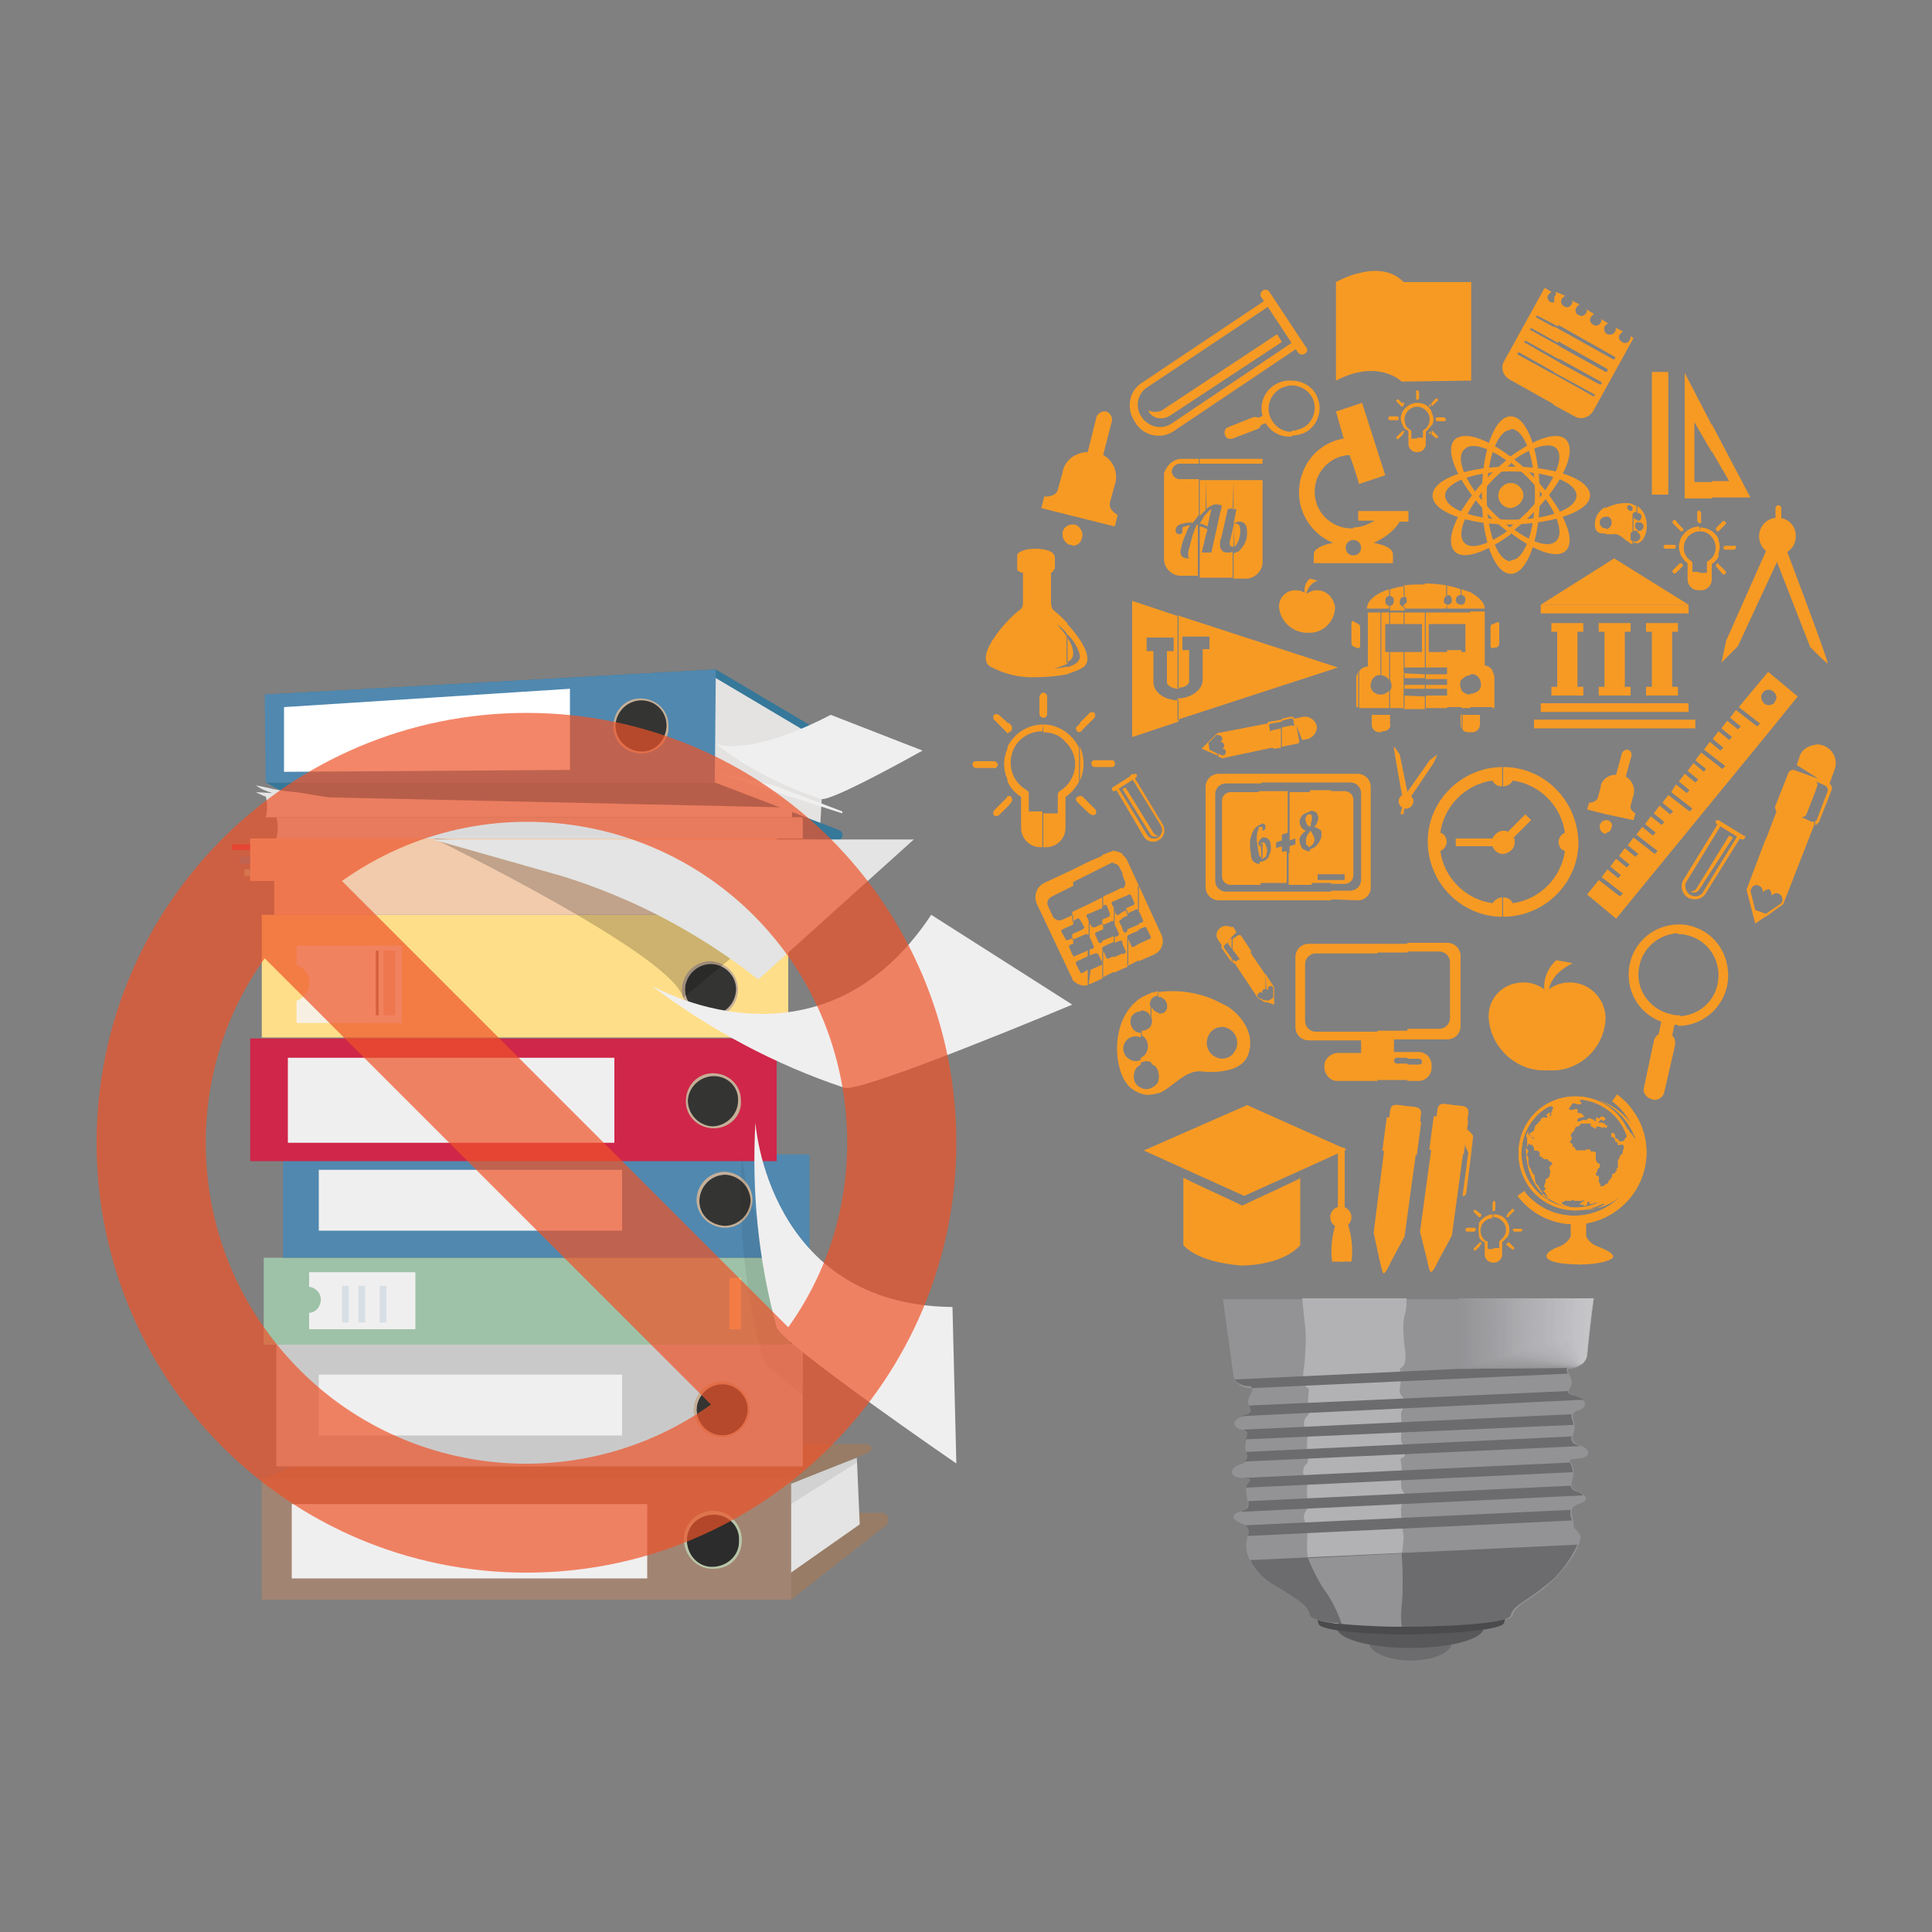 <?xml version="1.0" encoding="utf-8"?>
<!-- Generator: Adobe Illustrator 26.0.1, SVG Export Plug-In . SVG Version: 6.00 Build 0)  -->
<svg version="1.1" id="Layer_1" xmlns="http://www.w3.org/2000/svg" xmlns:xlink="http://www.w3.org/1999/xlink" x="0px" y="0px"
	 viewBox="0 0 200 200" style="enable-background:new 0 0 200 200;" xml:space="preserve">
<rect x="0" y="0" width="200" height="200" fill="#808080" stroke="none"/>
<style type="text/css">
	.st0{fill:none;}
	.st1{fill:#CF2649;}
	.st2{fill:#5088AF;}
	.st3{fill:#9EC2A8;}
	.st4{fill:#987C66;}
	.st5{fill:#E3E4E3;}
	.st6{fill:#A28473;}
	.st7{opacity:8.000000e-02;enable-background:new    ;}
	.st8{fill:#F0EFEF;}
	.st9{fill:#2C2C2C;}
	.st10{fill:#B9C6A9;}
	.st11{fill:#35789A;}
	.st12{fill:#E4E3E2;}
	.st13{fill:#FFFFFF;}
	.st14{fill:#CAC9C9;}
	.st15{fill:#FFDE89;}
	.st16{fill:#F1CBAC;}
	.st17{fill:#DBDADB;}
	.st18{fill:#343433;}
	.st19{fill:#C5AF97;}
	.st20{opacity:7.000000e-02;enable-background:new    ;}
	.st21{opacity:0.2;enable-background:new    ;}
	.st22{fill:#F7F0E2;}
	.st23{opacity:0.16;}
	.st24{opacity:0.7;fill:#EF5328;enable-background:new    ;}
	.st25{fill:#F79A23;}
	.st26{fill-rule:evenodd;clip-rule:evenodd;fill:#F79A23;}
	.st27{fill-rule:evenodd;clip-rule:evenodd;fill:#939396;}
	.st28{fill-rule:evenodd;clip-rule:evenodd;fill:#B2B1B3;}
	.st29{fill-rule:evenodd;clip-rule:evenodd;fill:#6C6C6E;}
	.st30{fill:#585759;}
	.st31{fill-rule:evenodd;clip-rule:evenodd;fill:#4B4B4D;}
	.st32{fill-rule:evenodd;clip-rule:evenodd;fill:#949497;}
	.st33{fill-rule:evenodd;clip-rule:evenodd;fill:#959598;}
	.st34{fill-rule:evenodd;clip-rule:evenodd;fill:#959599;}
	.st35{fill-rule:evenodd;clip-rule:evenodd;fill:#969698;}
	.st36{fill-rule:evenodd;clip-rule:evenodd;fill:#979799;}
	.st37{fill-rule:evenodd;clip-rule:evenodd;fill:#98989A;}
	.st38{fill-rule:evenodd;clip-rule:evenodd;fill:#99999C;}
	.st39{fill-rule:evenodd;clip-rule:evenodd;fill:#9A9A9C;}
	.st40{fill-rule:evenodd;clip-rule:evenodd;fill:#9A9A9D;}
	.st41{fill-rule:evenodd;clip-rule:evenodd;fill:#9B9A9D;}
	.st42{fill-rule:evenodd;clip-rule:evenodd;fill:#9B9B9E;}
	.st43{fill-rule:evenodd;clip-rule:evenodd;fill:#9C9C9F;}
	.st44{fill-rule:evenodd;clip-rule:evenodd;fill:#9C9CA0;}
	.st45{fill-rule:evenodd;clip-rule:evenodd;fill:#9D9DA0;}
	.st46{fill-rule:evenodd;clip-rule:evenodd;fill:#9E9EA1;}
	.st47{fill-rule:evenodd;clip-rule:evenodd;fill:#9E9EA2;}
	.st48{fill-rule:evenodd;clip-rule:evenodd;fill:#9F9FA2;}
	.st49{fill-rule:evenodd;clip-rule:evenodd;fill:#A0A0A3;}
	.st50{fill-rule:evenodd;clip-rule:evenodd;fill:#A2A1A4;}
	.st51{fill-rule:evenodd;clip-rule:evenodd;fill:#A2A1A5;}
	.st52{fill-rule:evenodd;clip-rule:evenodd;fill:#A3A2A5;}
	.st53{fill-rule:evenodd;clip-rule:evenodd;fill:#A3A3A6;}
	.st54{fill-rule:evenodd;clip-rule:evenodd;fill:#A3A3A7;}
	.st55{fill-rule:evenodd;clip-rule:evenodd;fill:#A4A4A7;}
	.st56{fill-rule:evenodd;clip-rule:evenodd;fill:#A6A5A8;}
	.st57{fill-rule:evenodd;clip-rule:evenodd;fill:#A6A5A9;}
	.st58{fill-rule:evenodd;clip-rule:evenodd;fill:#A7A7AA;}
	.st59{fill-rule:evenodd;clip-rule:evenodd;fill:#A7A7AB;}
	.st60{fill-rule:evenodd;clip-rule:evenodd;fill:#A8A8AB;}
	.st61{fill-rule:evenodd;clip-rule:evenodd;fill:#AAA9AC;}
	.st62{fill-rule:evenodd;clip-rule:evenodd;fill:#AAA9AD;}
	.st63{fill-rule:evenodd;clip-rule:evenodd;fill:#ABABAD;}
	.st64{fill-rule:evenodd;clip-rule:evenodd;fill:#ABABAE;}
	.st65{fill-rule:evenodd;clip-rule:evenodd;fill:#ACACAF;}
	.st66{fill-rule:evenodd;clip-rule:evenodd;fill:#ADACAF;}
	.st67{fill-rule:evenodd;clip-rule:evenodd;fill:#ADACB0;}
	.st68{fill-rule:evenodd;clip-rule:evenodd;fill:#AEADB0;}
	.st69{fill-rule:evenodd;clip-rule:evenodd;fill:#AFAEB1;}
	.st70{fill-rule:evenodd;clip-rule:evenodd;fill:#AFAEB2;}
	.st71{fill-rule:evenodd;clip-rule:evenodd;fill:#B0AFB2;}
	.st72{fill-rule:evenodd;clip-rule:evenodd;fill:#B0AFB3;}
	.st73{fill-rule:evenodd;clip-rule:evenodd;fill:#B1B0B4;}
	.st74{fill-rule:evenodd;clip-rule:evenodd;fill:#B2B1B4;}
	.st75{fill-rule:evenodd;clip-rule:evenodd;fill:#B2B1B5;}
	.st76{fill-rule:evenodd;clip-rule:evenodd;fill:#B3B2B5;}
	.st77{fill-rule:evenodd;clip-rule:evenodd;fill:#B3B2B6;}
	.st78{fill-rule:evenodd;clip-rule:evenodd;fill:#B3B3B7;}
	.st79{fill-rule:evenodd;clip-rule:evenodd;fill:#B4B4B7;}
	.st80{fill-rule:evenodd;clip-rule:evenodd;fill:#B4B4B8;}
	.st81{fill-rule:evenodd;clip-rule:evenodd;fill:#B6B5B9;}
	.st82{fill-rule:evenodd;clip-rule:evenodd;fill:#B7B6B9;}
	.st83{fill-rule:evenodd;clip-rule:evenodd;fill:#B7B6BA;}
	.st84{fill-rule:evenodd;clip-rule:evenodd;fill:#B7B7BB;}
	.st85{fill-rule:evenodd;clip-rule:evenodd;fill:#B9B8BC;}
	.st86{fill-rule:evenodd;clip-rule:evenodd;fill:#BAB9BC;}
	.st87{fill-rule:evenodd;clip-rule:evenodd;fill:#BAB9BD;}
	.st88{fill-rule:evenodd;clip-rule:evenodd;fill:#BABABE;}
	.st89{fill-rule:evenodd;clip-rule:evenodd;fill:#BBBBBE;}
	.st90{fill-rule:evenodd;clip-rule:evenodd;fill:#BBBBBF;}
	.st91{fill-rule:evenodd;clip-rule:evenodd;fill:#BCBCC0;}
	.st92{fill-rule:evenodd;clip-rule:evenodd;fill:#BEBDC1;}
	.st93{fill-rule:evenodd;clip-rule:evenodd;fill:#BEBEC1;}
	.st94{fill-rule:evenodd;clip-rule:evenodd;fill:#BEBEC2;}
	.st95{fill-rule:evenodd;clip-rule:evenodd;fill:#BFBFC3;}
	.st96{fill-rule:evenodd;clip-rule:evenodd;fill:#C1C0C4;}
	.st97{fill-rule:evenodd;clip-rule:evenodd;fill:#C2C1C5;}
	.st98{fill-rule:evenodd;clip-rule:evenodd;fill:#C2C2C6;}
	.st99{fill-rule:evenodd;clip-rule:evenodd;fill:#C3C3C6;}
	.st100{fill-rule:evenodd;clip-rule:evenodd;fill:#C3C3C7;}
	.st101{fill-rule:evenodd;clip-rule:evenodd;fill:#C4C4C7;}
	.st102{fill-rule:evenodd;clip-rule:evenodd;fill:#C5C5C8;}
</style>
<rect y="0" class="st0" width="200" height="200"/>
<rect x="10" y="10" transform="matrix(-1.836970e-16 1 -1 -1.836970e-16 200.001 1.111110e-03)" class="st0" width="180" height="180"/>
<g>
	<g id="Layer_2_00000098910381753578354220000004782429406246333829_">
		<g id="Layer_1-2_00000138556692126278735600000012745347992715560351_">
			<path class="st1" d="M24.1,87.4h1.8l0,0V88l0,0h-1.8C24.1,88,24,88,24,87.9l0,0v-0.4C24,87.4,24,87.4,24.1,87.4
				C24.1,87.4,24.1,87.4,24.1,87.4z"/>
			<path class="st2" d="M24.9,88.7h1.8l0,0v0.7l0,0h-1.8c-0.1,0-0.1-0.1-0.1-0.1l0,0v-0.5C24.8,88.7,24.8,88.7,24.9,88.7z"/>
			<path class="st3" d="M25.4,90h1.8l0,0v0.7l0,0h-1.8c-0.1,0-0.1-0.1-0.1-0.1l0,0v-0.5C25.2,90,25.3,90,25.4,90z"/>
			<path class="st4" d="M81.9,165.6l9.8-7.7c0.3-0.2,0.4-0.7,0.1-1c-0.1-0.2-0.3-0.3-0.5-0.3H34.7l-7.6,9L81.9,165.6z"/>
			<polygon class="st5" points="79.6,154.4 79.6,164.4 89,157.8 88.7,150.9 			"/>
			<path class="st4" d="M81.9,153.6l8-3.2c0.2-0.1,0.4-0.4,0.3-0.6c-0.1-0.2-0.2-0.3-0.4-0.3L37,149.1l-9.8,4L81.9,153.6z"/>
			<rect x="27.1" y="153.1" class="st6" width="54.8" height="12.5"/>
			<polygon class="st7" points="81.9,153.6 88.7,150.9 88.7,151.4 81.9,155.7 			"/>
			<rect x="30.2" y="155.7" class="st8" width="36.8" height="7.7"/>
			<ellipse class="st9" cx="73.9" cy="159.5" rx="2.8" ry="2.8"/>
			<path class="st10" d="M73.9,162.4c-1.6,0.1-3-1.2-3.1-2.9c-0.1-1.6,1.2-3,2.9-3.1c1.6-0.1,3,1.2,3.1,2.9c0,0,0,0.1,0,0.1
				C76.8,161.1,75.6,162.4,73.9,162.4z M73.9,156.8c-1.5,0-2.8,1.1-2.8,2.6c0,1.5,1.1,2.8,2.6,2.8c1.5,0,2.8-1.1,2.8-2.6
				c0,0,0-0.1,0-0.1C76.6,158,75.4,156.8,73.9,156.8C73.9,156.8,73.9,156.8,73.9,156.8z"/>
			<path class="st11" d="M74.1,69.3L88.8,78c0.8,0.5,0.3,1.4-0.6,1.4l-55.9-1.2l-4.8-6.3L74.1,69.3z"/>
			<polygon class="st12" points="73.6,81.7 73.1,69.6 85.4,76.9 84.9,85.6 			"/>
			<path class="st11" d="M74,81l12.8,4.9c0.3,0.1,0.5,0.4,0.4,0.7c-0.1,0.3-0.4,0.5-0.7,0.4L34,84.5L27.5,81L74,81z"/>
			<polygon class="st2" points="74.1,69.3 27.4,71.9 27.5,81 74,81 			"/>
			<polygon class="st13" points="29.4,79.9 29.4,73.2 59,71.3 59,79.7 			"/>
			<rect x="28.6" y="139.1" class="st14" width="54.5" height="12.7"/>
			<rect x="27.3" y="130.2" class="st3" width="54.5" height="9"/>
			<rect x="29.3" y="119.5" class="st2" width="54.5" height="10.7"/>
			<rect x="25.9" y="107.5" class="st1" width="54.5" height="12.7"/>
			<rect x="27.1" y="94.7" class="st15" width="54.5" height="12.7"/>
			<rect x="28.4" y="90.3" class="st16" width="54.5" height="4.4"/>
			<rect x="25.9" y="86.8" class="st16" width="54.5" height="4.4"/>
			<path class="st5" d="M82,84.6H27.5c0.2-0.7,0.2-1.5,0-2.2l0,0L82,83.6V84.6z"/>
			<path class="st17" d="M83.1,86.8H28.6c0.2-0.7,0.2-1.5,0-2.2h54.5V86.8z"/>
			<rect x="29.8" y="109.5" class="st8" width="33.8" height="8.8"/>
			<ellipse class="st18" cx="75.1" cy="124.3" rx="2.7" ry="2.7"/>
			<path class="st19" d="M75.1,127.1c-1.6,0-2.9-1.2-3-2.8c0-1.6,1.2-2.9,2.8-3c1.6,0,2.9,1.2,3,2.8c0,0,0,0.1,0,0.1
				C77.9,125.8,76.6,127.1,75.1,127.1C75.1,127.1,75.1,127.1,75.1,127.1z M75.1,121.6c-1.4,0-2.6,1.1-2.7,2.6s1.1,2.6,2.6,2.7
				c1.4,0,2.6-1.1,2.7-2.6c0,0,0,0,0-0.1C77.6,122.8,76.5,121.7,75.1,121.6C75.1,121.6,75.1,121.6,75.1,121.6z"/>
			<ellipse class="st18" cx="73.9" cy="114" rx="2.7" ry="2.7"/>
			<path class="st19" d="M73.9,116.8c-1.6,0-2.9-1.2-2.9-2.8c0-1.6,1.2-2.9,2.8-2.9c1.6,0,2.9,1.2,2.9,2.8c0,0,0,0,0,0.1
				C76.8,115.5,75.5,116.8,73.9,116.8z M73.9,111.4c-1.4,0-2.6,1.1-2.7,2.5c0,1.4,1.1,2.6,2.5,2.7c1.4,0,2.6-1.1,2.7-2.5
				c0,0,0,0,0-0.1C76.5,112.6,75.4,111.4,73.9,111.4z"/>
			<ellipse class="st18" cx="73.6" cy="102.4" rx="2.7" ry="2.7"/>
			<path class="st19" d="M73.6,105.3c-1.6,0-2.9-1.2-3-2.8c0-1.6,1.2-2.9,2.8-3c1.6,0,2.9,1.2,3,2.8c0,0,0,0,0,0.1
				C76.4,104,75.2,105.3,73.6,105.3C73.6,105.3,73.6,105.3,73.6,105.3z M73.6,99.8c-1.4,0-2.6,1.1-2.7,2.6c0,1.4,1.1,2.6,2.6,2.7
				c1.4,0,2.6-1.1,2.7-2.6c0,0,0,0,0-0.1C76.2,101,75,99.8,73.6,99.8C73.6,99.8,73.6,99.8,73.6,99.8z"/>
			<ellipse class="st18" cx="74.8" cy="145.9" rx="2.7" ry="2.7"/>
			<path class="st19" d="M74.8,148.8c-1.6,0-2.9-1.2-3-2.8c0-1.6,1.2-2.9,2.8-3c1.6,0,2.9,1.2,3,2.8c0,0,0,0.1,0,0.1
				C77.6,147.5,76.4,148.7,74.8,148.8C74.8,148.8,74.8,148.8,74.8,148.8z M74.8,143.3c-1.4,0-2.6,1.1-2.7,2.6c0,1.4,1.1,2.6,2.6,2.7
				c1.4,0,2.6-1.1,2.7-2.6c0,0,0,0,0-0.1C77.4,144.5,76.2,143.3,74.8,143.3z"/>
			<ellipse class="st18" cx="66.4" cy="75.1" rx="2.7" ry="2.7"/>
			<path class="st19" d="M66.4,78c-1.6,0-2.9-1.2-2.9-2.8c0-1.6,1.2-2.9,2.8-2.9c1.6,0,2.9,1.2,2.9,2.8c0,0,0,0,0,0.1
				C69.3,76.7,68,78,66.4,78C66.4,78,66.4,78,66.4,78z M66.4,72.5c-1.4,0-2.6,1.1-2.7,2.6c0,1.4,1.1,2.6,2.6,2.7s2.6-1.1,2.7-2.6
				c0,0,0,0,0-0.1C69,73.7,67.9,72.5,66.4,72.5z"/>
			<path class="st8" d="M67.4,102c0,0,17.4,10.2,29-7.3L111,104c0,0-21.9,9.2-23.6,8.6C80.2,110.2,73.5,106.6,67.4,102z"/>
			<path class="st8" d="M74.1,77c0,0,3.2,1.5,11.9-3l9.5,3.7c0,0-9.6,5.4-10.5,5C81,81.4,77.3,79.5,74.1,77z"/>
			<path class="st20" d="M82.6,132.9c-3.3-3.7-5.4-8.4-5.8-13.4c-0.4,7.1,0.3,14.3,2.2,21.2c0.1,0.5,1.8,1.9,4.1,3.7
				C83,140.5,82.8,136.7,82.6,132.9z"/>
			<path class="st8" d="M78.2,116.2c0,0,1.2,18.9,20.4,19.1l0.4,16.2c0,0-18.2-12.5-18.6-14.1C78.5,130.5,77.8,123.3,78.2,116.2z"/>
			<path class="st5" d="M34.9,82.7c-1.2-0.2-2.4-0.4-3.6-0.6c-1.2-0.2-2.3-0.2-3.5-0.5l2.1,0.4l-3.4-0.7c0.5,0.4,1.1,0.6,1.7,0.8
				l0,0L26.5,82l0,0c0.7,0.4,1.5,0.7,2.3,0.7l5.7-0.1L34.9,82.7z"/>
			<polygon class="st8" points="80.1,81.3 87.2,84 87.2,84.2 73.8,79.9 			"/>
			<path class="st21" d="M44.9,86.8c0,0,24.9,12.1,25.8,16.5l7-5.8C77.6,97.5,55.3,86.9,44.9,86.8z"/>
			<path class="st5" d="M78.5,101.4L78.5,101.4c-6.1-4.8-12.9-8.4-20.3-10.7l-13.4-3.8h49.8L78.5,101.4z"/>
			<path class="st22" d="M30.7,97.8v2.1c1,0.3,1.6,1.4,1.2,2.5c-0.2,0.6-0.7,1-1.2,1.2v2.3h10.9v-8H30.7z"/>
			<path class="st8" d="M32,131.7v1.5c0.7,0.1,1.3,0.7,1.2,1.5c-0.1,0.7-0.6,1.2-1.2,1.2v1.7H43v-5.9H32z"/>
			<rect x="38.9" y="98.4" class="st6" width="0.3" height="6.7"/>
			<rect x="39.7" y="98.4" class="st16" width="1.2" height="6.7"/>
			<rect x="33" y="142.3" class="st8" width="31.4" height="6.3"/>
			<rect x="33" y="121.1" class="st8" width="31.4" height="6.3"/>
			<g class="st23">
				<rect x="35.4" y="133.1" class="st2" width="0.7" height="3.8"/>
				<rect x="37.1" y="133.1" class="st2" width="0.7" height="3.8"/>
				<rect x="39.3" y="133.1" class="st2" width="0.7" height="3.8"/>
			</g>
			<rect x="75.5" y="132.3" class="st15" width="1.2" height="5.3"/>
			<path class="st24" d="M54.5,73.8C29.9,73.8,10,93.7,10,118.3c0,24.6,19.9,44.5,44.5,44.5S99,142.8,99,118.3c0,0,0,0,0,0
				C99,93.7,79.1,73.8,54.5,73.8z M87.7,118.3c0,6.9-2.1,13.5-6.1,19.1L35.4,91.2C50.3,80.6,71,84.1,81.6,99
				C85.6,104.6,87.7,111.4,87.7,118.3z M21.3,118.3c0-6.9,2.1-13.5,6.1-19.1l46.2,46.2c-14.9,10.6-35.6,7.1-46.2-7.9
				C23.4,131.9,21.3,125.2,21.3,118.3z"/>
			<polygon class="st25" points="145.4,128 144,130.6 142.8,130.4 142.2,127.6 143.6,116.6 146.9,117 			"/>
			<path class="st25" d="M146.9,116.9c-0.1,0.9-0.9,1.5-1.8,1.4l0,0c-0.9-0.1-1.5-0.9-1.4-1.8c0,0,0,0,0,0l0.2-1.5
				c0.1-0.9,0.8-0.6,1.7-0.5l0,0c0.9,0.1,1.6,0,1.5,0.9L146.9,116.9z"/>
			
				<rect x="143.4" y="115.8" transform="matrix(0.132 -0.991 0.991 0.132 9.411 245.95)" class="st25" width="3.5" height="3.6"/>
			<path class="st25" d="M142.8,130.4c0.1,0.4,0.2,0.8,0.3,1.2c0.1,0.3,0.2,0.5,0.9-1C143.7,130.3,143.2,130.2,142.8,130.4z"/>
			<polygon class="st25" points="150.3,127.9 148.9,130.5 147.7,130.3 147,127.5 148.5,116.5 151.8,116.9 			"/>
			<path class="st25" d="M151.8,116.8c-0.1,0.9-0.9,1.5-1.8,1.4l0,0c-0.9-0.1-1.5-0.9-1.4-1.8l0.2-1.5c0.1-0.9,0.8-0.6,1.7-0.5l0,0
				c0.9,0.1,1.6,0,1.5,0.9L151.8,116.8z"/>
			
				<rect x="148.3" y="115.7" transform="matrix(0.132 -0.991 0.991 0.132 13.727 250.702)" class="st25" width="3.5" height="3.6"/>
			<path class="st25" d="M147.7,130.3c0,0,0.2,1,0.3,1.2s0.2,0.5,0.9-1C148.6,130.2,148.1,130.1,147.7,130.3z"/>
			<path class="st25" d="M151.6,116.7c0,0,0.8,0.6,0.9,0.9c0,0.3-0.7,5.8-0.7,5.8c0,0.2-0.1,0.3-0.2,0.4c-0.1,0-0.1,0-0.2,0l0.6-4.5
				l-0.3-0.6L151.6,116.7L151.6,116.7z"/>
			<polygon class="st25" points="128.8,123.8 118.4,119.1 129.1,114.4 139.4,119 			"/>
			<rect x="138.5" y="118.8" class="st25" width="0.7" height="6.9"/>
			<path class="st25" d="M139.9,126c0-0.6-0.5-1.1-1.1-1.1c-0.6,0-1.1,0.5-1.1,1.1c0,0.6,0.5,1.1,1.1,1.1
				C139.4,127.1,139.9,126.6,139.9,126z"/>
			<path class="st25" d="M138.4,126.3c-0.5,1.4-0.7,2.9-0.5,4.3h1.2v-4.6C139.1,126.1,138.4,126.4,138.4,126.3z"/>
			<path class="st25" d="M139.4,126.3c0.5,1.4,0.7,2.9,0.5,4.3h-1.2v-4.6C138.7,126.1,139.4,126.4,139.4,126.3z"/>
			<path class="st25" d="M134.7,121.9c0,0.1-5.1,2.4-6.1,2.9c-1-0.5-6.1-2.8-6.1-2.9v7c1.6,1.7,4.9,2,5.9,2.1h0.3
				c1.1,0,4.3-0.3,5.9-2.1V121.9z"/>
			<path class="st25" d="M110.4,69.8c0.6-0.2,1.2-0.4,1.7-0.7c1.3-0.9-0.4-3.2-1.7-4.6v1.1c0.7,0.6,1.2,1.4,1.4,2.3
				c0,0.7-0.7,1-1.4,1.2V69.8L110.4,69.8z M110.4,68.6v-2.7c0.4,0.5,0.7,1.1,0.7,1.8C111.1,68.1,110.8,68.4,110.4,68.6z M109.1,63.2
				c0,0-0.3-0.2-0.3-0.8v-3.1c0.2-0.1,0.3-0.2,0.3-0.4h0.1v-1.4h-0.1l0,0c0-0.4-0.9-0.7-1.9-0.7s-1.9,0.3-1.9,0.7l0,0l0,0v1.4l0,0
				c0,0.2,0.2,0.3,0.6,0.4v3.1c0,0.3-0.1,0.6-0.4,0.8c-0.7,0.4-4.8,4.6-3,5.8c1.5,0.8,3.2,1.2,4.8,1.1c1.1,0,2.1-0.1,3.2-0.3V69
				c-0.5,0.1-0.9,0.2-1.4,0.2l0,0c0.5-0.1,1-0.3,1.4-0.5v-2.7c-0.3-0.5-0.7-0.9-1.1-1.4c0.4,0.3,0.7,0.6,1.1,1v-1.1
				C110,64,109.6,63.6,109.1,63.2z"/>
			<path class="st25" d="M182.1,55.5c0-1,0.8-1.9,1.9-1.9s1.9,0.8,1.9,1.9s-0.8,1.9-1.9,1.9l0,0C182.9,57.4,182.1,56.6,182.1,55.5z"
				/>
			<path class="st25" d="M183.4,56.7c0,0.1,4,10.3,4,10.3c0.6,0.6,1.2,1.2,1.8,1.7c0.2,0-4.5-12.4-4.5-12.4L183.4,56.7z"/>
			<polygon class="st25" points="184.5,57 179.9,66.9 178.2,68.6 178.7,66.3 183.1,56.4 184.6,56.9 			"/>
			<path class="st25" d="M184.4,54c0,0.2-0.2,0.3-0.3,0.3c-0.2,0-0.3-0.2-0.3-0.3c0,0,0,0,0,0v-1.4c0-0.2,0.2-0.3,0.3-0.3
				c0.2,0,0.3,0.2,0.3,0.3c0,0,0,0,0,0V54z"/>
			<path class="st25" d="M156.4,59.4c1.7,0,3-3.6,3-8.1s-1.3-8.2-3-8.2v1.3c1.4,0,2.5,3,2.5,6.8s-1.1,6.8-2.5,6.8V59.4z M156.4,43.1
				c-1.7,0-3,3.6-3,8.2s1.3,8.1,3,8.1l0,0v-1.3l0,0c-1.4,0-2.5-3.1-2.5-6.8s1.1-6.8,2.5-6.8l0,0V43.1L156.4,43.1z"/>
			<path class="st25" d="M164.6,51.3c0-1.7-3.6-3-8.2-3v0.5c3.8,0,6.8,1.1,6.8,2.5s-3,2.5-6.8,2.5v0.5
				C160.9,54.2,164.6,52.9,164.6,51.3z M156.4,48.3L156.4,48.3c-4.5,0-8.1,1.3-8.1,3c0,1.7,3.6,3,8.1,3l0,0v-0.5l0,0
				c-3.8,0-6.8-1.1-6.8-2.5l0,0c0-1.4,3.1-2.5,6.8-2.5l0,0V48.3z"/>
			<path class="st25" d="M162.1,45.5c-0.9-0.9-3.2-0.1-5.8,1.8v0.6c2.1-1.6,4.1-2.2,4.8-1.5c1,1-0.4,3.9-3,6.6
				c-0.6,0.6-1.2,1.1-1.8,1.6v0.6c0.8-0.6,1.5-1.2,2.2-1.9C161.7,50.2,163.3,46.7,162.1,45.5z M156.4,47.3c-0.8,0.6-1.5,1.2-2.2,1.9
				c-3.2,3.2-4.8,6.7-3.6,7.9c0.9,0.9,3.2,0.1,5.8-1.8v-0.6c-2.1,1.6-4.1,2.3-4.8,1.5l0,0c-1-1,0.4-3.9,3-6.6
				c0.6-0.6,1.2-1.1,1.8-1.6L156.4,47.3z"/>
			<path class="st25" d="M162.1,57c1.2-1.2-0.5-4.7-3.6-7.9c-0.7-0.7-1.4-1.3-2.2-1.9v0.6c0.6,0.5,1.2,1,1.8,1.6
				c2.7,2.7,4,5.6,3,6.6c-0.8,0.8-2.7,0.1-4.8-1.5v0.6C158.9,57.1,161.2,57.9,162.1,57z M156.4,47.3c-2.5-1.9-4.8-2.7-5.8-1.8
				c-1.2,1.2,0.5,4.7,3.6,7.9c0.7,0.7,1.4,1.3,2.2,1.9v-0.6c-0.6-0.5-1.2-1-1.8-1.6c-2.7-2.7-4.1-5.6-3-6.6l0,0
				c0.8-0.8,2.7-0.1,4.8,1.5L156.4,47.3z"/>
			<path class="st25" d="M157.7,51.3c0-0.7-0.6-1.3-1.3-1.3c-0.7,0-1.3,0.6-1.3,1.3c0,0.7,0.6,1.3,1.3,1.3c0,0,0,0,0,0
				C157.1,52.5,157.7,51.9,157.7,51.3z"/>
			<path class="st25" d="M177.2,51.5h4l-4-7.6v2.8l1.8,3.1h-1.8V51.5z M174.4,38.6v13h2.8v-1.7h-1.8v-6.2l0,0l1.8,3.1v-2.8
				L174.4,38.6z"/>
			<rect x="171" y="38.5" class="st25" width="1.7" height="12.7"/>
			<path class="st25" d="M129.4,108.4c0.3-2.6-2.3-4.2-2.3-4.2l-0.6-0.3v2.4c0.3,0,0.5,0.1,0.7,0.2c0.8,0.4,1.1,1.4,0.7,2.2
				c-0.3,0.6-0.8,0.9-1.5,0.9v1.3C128,110.7,129.2,110.1,129.4,108.4z M126.5,103.9c-2-1.1-4.3-1.5-6.6-1.2v0.5c0.1,0,0.3,0,0.4,0.1
				l0,0c0.4,0.2,0.6,0.6,0.5,1.1c-0.1,0.4-0.5,0.6-0.9,0.5v6.1c0.1,0.3,0.1,0.6,0,0.9v1.3c1.5-0.6,2.7-2.4,4.4-2.3
				c0.7,0.1,1.4,0.1,2.2,0v-1.3c-0.3,0-0.5-0.1-0.7-0.2l0,0c-0.8-0.4-1.1-1.4-0.7-2.2c0.3-0.6,0.8-0.9,1.5-0.9L126.5,103.9z
				 M119.9,102.6c-0.3,0.1-0.5,0.1-0.8,0.2v0.9v-0.1c0.1-0.3,0.4-0.5,0.7-0.5L119.9,102.6L119.9,102.6z M119.2,113.3
				c0.3,0,0.5-0.1,0.8-0.2v-1.3l-0.1,0.2c-0.2,0.3-0.4,0.5-0.7,0.6V113.3z M119.9,104.8v6.1c-0.1-0.3-0.3-0.6-0.6-0.7h-0.1V106
				c0.1-0.2,0.1-0.4,0-0.6v-1.2c0.1,0.2,0.2,0.4,0.4,0.5C119.7,104.8,119.8,104.8,119.9,104.8z M119.2,102.8
				c-0.4,0.1-0.7,0.3-1.1,0.5v1.3c0.2,0,0.3,0,0.5,0.1c0.3,0.1,0.5,0.4,0.5,0.7v-1.2c-0.1-0.2-0.1-0.4,0-0.5L119.2,102.8
				L119.2,102.8z M118.1,113.2c0.3,0.1,0.7,0.2,1.1,0.1v-0.7c-0.3,0.2-0.7,0.2-1.1,0V113.2L118.1,113.2z M119.2,106v4
				c-0.3-0.2-0.7-0.2-1.1,0v-0.5c0.2-0.1,0.5-0.3,0.6-0.6c0.3-0.6,0.1-1.4-0.5-1.7c0,0,0,0,0,0l0,0v-0.5c0.4,0,0.8-0.2,1-0.6
				C119.1,106.2,119.2,106.1,119.2,106z M118.1,103.3c-3.4,2.2-2.9,8.2-0.8,9.5c0.3,0.2,0.5,0.3,0.8,0.4v-0.6l0,0l0,0
				c-0.7-0.3-0.9-1.1-0.6-1.8c0.1-0.3,0.4-0.5,0.6-0.6v-0.5c-0.3,0.2-0.7,0.2-1.1,0l0,0c-0.6-0.3-0.9-1-0.6-1.7
				c0.3-0.6,1-0.9,1.7-0.6l0,0v-0.5c-0.2,0-0.3,0-0.5-0.1c-0.5-0.3-0.7-0.9-0.5-1.5c0,0,0,0,0,0l0,0c0.2-0.4,0.6-0.6,1-0.6
				L118.1,103.3z"/>
			<path class="st25" d="M166.9,114c2.9,2.2,3.5,6.3,1.4,9.2c-2.2,2.9-6.3,3.5-9.2,1.4c-0.5-0.4-1-0.8-1.3-1.3l-0.7,0.5
				c2.5,3.3,7.2,3.9,10.4,1.4c3.3-2.5,3.9-7.2,1.4-10.4c-0.4-0.6-1-1.1-1.5-1.5L166.9,114z"/>
			<path class="st25" d="M163.1,125.3c3.3,0,5.9-2.6,5.9-5.9c0-3.3-2.6-5.9-5.9-5.9v0.3c3.1,0,5.6,2.5,5.6,5.6
				c0,3.1-2.5,5.6-5.6,5.6V125.3z M163.1,113.5c-3.3,0-5.9,2.6-5.9,5.9c0,3.3,2.6,5.9,5.9,5.9l0,0v-0.3l0,0c-3.1,0-5.6-2.5-5.6-5.6
				c0-3.1,2.5-5.6,5.6-5.6l0,0V113.5z"/>
			<path class="st25" d="M162.2,113.8c-1.3,0.2-2.5,0.9-3.3,1.8c0,0,1.1-1.1,1.7-1.1l0.2,0.1c0,0,0,0.1,0,0.1c0,0-0.1,0.1-0.1,0.2
				v0.1v0.1h-0.1c0,0,0,0,0,0.1c0,0,0,0.1,0,0.1v0.1v0.1h-0.1c0,0-0.1,0-0.1,0v-0.1l0.1-0.1l0,0c0,0,0-0.1-0.1-0.1
				c-0.1,0-0.1,0.1-0.2,0.1l-0.1,0.1v0.1h0.1c0,0,0,0,0,0.1c0,0,0,0.1,0,0.1c0,0,0,0-0.1,0c-0.1,0-0.1,0-0.2,0c0,0-0.1,0-0.1,0
				c0,0-0.1,0-0.1,0s-0.1,0.1-0.1,0.1s-0.1,0-0.1,0.1c0,0,0,0.1,0,0.1c0,0-0.1,0.1-0.1,0.1c0,0-0.1,0-0.1,0v0.1c0,0-0.1,0.1-0.1,0.1
				c-0.1,0.1-0.1,0.1-0.2,0.2c0,0-0.1,0.1-0.1,0.1c0,0,0,0.1,0,0.2c0,0-0.1,0.1-0.1,0.2c0,0.1,0,0.1-0.1,0.1c0,0-0.1,0.1-0.1,0.1
				l-0.2,0.1c0,0,0,0.1-0.1,0.1c0,0,0.1,0.1,0.1,0.1h0.1v0.1v0.1h0.1h0.1l0.1,0.1l0,0v0.1c0,0,0,0.1-0.1,0c-0.1-0.1,0,0,0,0
				s0-0.1,0-0.1s-0.1,0-0.1,0c0,0-0.1,0-0.1,0l0,0c0,0,0-0.1,0-0.1c0,0,0-0.1-0.1-0.1c-0.1,0,0,0.1,0,0c0-0.1-0.1-0.1-0.1-0.1
				s-0.1,0-0.1,0s0-0.1,0-0.1s0-0.1,0-0.1s0-0.2,0-0.2c-0.1,0.2-0.2,0.4-0.2,0.6h0.1c0,0,0,0.1,0,0.1v0.2c0,0.1,0,0.2,0,0.2
				c0,0,0,0.1,0,0.2c0,0.1,0,0.1,0,0.2v0.1c0,0,0,0.1,0,0l0.1-0.2v-0.1c0,0,0-0.1,0.1,0c0.1,0.1,0.1,0,0.1,0c0,0,0,0.1,0,0.1
				s0.2,0,0.2,0c0,0,0.1,0,0.1,0.1c0,0.1,0,0.1,0.1,0.2c0,0,0,0.1,0,0.2c0,0.1,0.1,0.1,0.2,0.1c0.1,0,0.1,0,0.2,0c0,0,0,0.1,0.1,0.1
				s0.1,0.2,0.1,0.2s0,0.1,0,0.2s0,0.1,0,0.1h0.2c0,0-0.1,0.1,0,0.1l0.2,0.1c0,0-0.1,0.1,0.1,0.1c0.1,0,0.2,0,0.3,0
				c0.1,0,0,0.1,0.2,0.2l0.2,0.1c0,0,0.1,0,0.1,0.1c0,0.1,0,0.2-0.1,0.2c-0.1,0.1-0.1,0.1-0.2,0.2c0,0.1,0,0.1,0,0.2
				c0,0.1,0.1,0.1,0.1,0.2c0,0.1,0,0.2,0,0.2l-0.1,0.2c0,0,0.1,0.1,0,0.2c-0.1,0.1-0.1,0.1-0.2,0.2c-0.1,0-0.1,0.1-0.2,0.1
				c0,0.1,0,0.2,0,0.3c0,0-0.2,0.4-0.1,0.5c0.1,0.1,0.1,0.1,0.1,0.2c0,0.1,0,0-0.1,0.1s-0.2,0-0.1,0.1c0.1,0.1,0.1,0.1,0.2,0.2
				c0,0.1,0,0.1,0.1,0.2c0,0.1,0.1,0.1,0.1,0.2c0.1,0,0.1,0.1,0.1,0.2c0,0.1,0.1,0.2,0,0.1c-0.1-0.1,0,0-0.2-0.2
				c-0.2-0.2-0.3-0.1-0.3-0.2c-0.1-0.1,0,0.3-0.1-0.2c-0.1-0.2-0.1-0.3-0.3-0.5c0-0.1,0,0-0.1-0.2c-0.1-0.2,0-0.1-0.1-0.2
				c-0.1-0.1-0.1,0-0.2-0.2c-0.1-0.2-0.1-0.1-0.1-0.4c-0.1-0.3,0-0.3-0.1-0.5c-0.1-0.1-0.2-0.1-0.2-0.2c0-0.1-0.1-0.2-0.1-0.3
				c-0.1-0.2-0.3-0.4-0.3-0.8v-0.5c-0.1-0.1-0.2-0.3-0.1-0.4c0.1-0.2,0.1-0.2,0.1-0.2s0-0.1-0.1-0.2c-0.1-0.1-0.1-0.1-0.1-0.2
				c0-0.1,0-0.1,0-0.2l0,0c0,0-0.6,5.7,5.1,6.5c0,0-1.3-0.3-1.4-0.5v-0.2c0,0,0.1,0,0.2,0l0.2-0.2v0.1h0.2c0.3,0,0.3,0,0.3,0
				c0.1,0,0.2-0.2,0.3-0.1s-0.1,0.1,0.1,0.1c0.1,0,0.2,0,0.4,0c0.1,0,0.3,0,0.4,0c0,0,0-0.1,0.1-0.1c0.1,0,0.1,0.1,0.1,0.1l-0.2,0.1
				l-0.2,0.2c0,0-0.1,0,0,0.1c0.1,0,0.1,0,0.2,0c0.1,0,0.3,0.2,0.4,0.1c0-0.1,0.1-0.1,0.1-0.2c0-0.1,0-0.2,0.1-0.2
				c0.1,0,0.1,0,0.2,0l-0.1,0.2h0.2c0.1,0,0.1,0.1,0.2,0c0.1-0.1,0.1-0.1,0.2-0.1c0.1,0,0.2,0,0.3,0h0.2c0,0,0.2,0.2,0.3,0.1
				c0.1,0,0.2,0,0.3,0c-0.6,0.4-1.3,0.7-2.1,0.6c2,0,3.9-1.1,4.9-2.9c1.8-3.1,0.5-7-3.5-8.4c1.8,0.7,3.2,2.2,3.8,4l0,0
				c-0.1-0.1-0.1,0-0.2-0.2c-0.1-0.2,0-0.1-0.1-0.2c-0.1-0.1,0,0-0.1-0.1c0-0.1-0.1-0.1-0.1-0.1c-0.1,0-0.1-0.2-0.2-0.3
				c0-0.1-0.2-0.1-0.2-0.1s0-0.1-0.1,0s0.1,0.2,0.1,0.2v0.2c0,0.1,0.1,0.2,0.1,0.2c-0.1,0.2-0.2,0.3-0.3,0.4c0,0,0,0.2-0.1,0.2
				l-0.4,0.1c-0.1-0.1-0.1-0.1-0.2-0.2c0-0.1-0.2-0.1-0.3-0.2c0,0,0-0.1,0-0.2s0-0.1-0.1-0.2l-0.1-0.1c0,0-0.2-0.1-0.2,0.1
				s0,0.3,0.1,0.3c0.1,0,0.1,0,0.2,0.1c0,0.1,0.1,0.1,0.1,0.2c0,0,0,0.2,0.1,0.2c0.1,0,0.2,0,0.2,0.1c0,0.1-0.1,0.2,0,0.2
				c0.1,0,0.1,0.1,0.2,0s0,0,0.1,0c0.1,0,0.1,0,0.2,0c0,0,0.1,0.1,0.1,0.1c0,0,0,0.3,0,0.3l-0.1,0.2c0,0,0,0.4-0.1,0.4
				c-0.1,0-0.2,0.2-0.2,0.2c0,0-0.1,0.3-0.1,0.3l-0.1,0.1c0,0.1,0,0.2,0,0.3c0,0.1,0,0.3,0,0.4c0,0.1-0.1,0.2-0.2,0.2
				c0,0,0.2,0.2,0.1,0.2c-0.1,0-0.2,0.2-0.2,0.2c0,0,0,0.1-0.1,0.1c-0.1,0-0.2,0-0.2,0.1v0.2l-0.2,0.3l-0.2,0.2c0,0,0,0.2,0,0.2
				c-0.1,0-0.3,0.1-0.4,0.2c-0.1,0.1-0.2,0.1-0.3,0.1c-0.1,0,0,0.2-0.1,0c-0.1-0.2,0-0.1-0.1-0.3c-0.1-0.2-0.1,0-0.1-0.2s0,0,0-0.2
				c0-0.2,0,0,0-0.2s-0.1-0.1-0.2-0.2c-0.1-0.1-0.2,0-0.1-0.2c0.1-0.2,0,0,0.1-0.2c0.1-0.2,0-0.2,0.1-0.3c0.1-0.1,0.2-0.1,0.2-0.2
				s0-0.1,0-0.2c0-0.1-0.1-0.2-0.2-0.2s0,0-0.1-0.1l-0.1-0.2c0,0,0-0.3,0-0.4s0,0.1,0-0.1c0-0.1,0-0.2,0-0.3c0,0-0.2-0.1-0.3-0.1
				c-0.1,0-0.1,0.1-0.2,0c-0.1-0.1-0.1-0.2-0.1-0.2c-0.1,0-0.1,0-0.2,0c-0.1,0-0.2,0-0.3,0.1c-0.1,0-0.2,0-0.3,0c-0.2,0-0.4,0-0.5,0
				c-0.1,0-0.1,0-0.2-0.1s0-0.1-0.1-0.2c-0.1-0.1-0.1,0-0.2-0.1s0-0.1,0-0.2l-0.1-0.1c-0.2-0.2-0.2,0-0.2-0.2c0.1-0.2,0.1,0,0.1-0.2
				s0.2,0.1,0.1-0.2c-0.1-0.3-0.2-0.3,0-0.5c0.2-0.2,0.3-0.3,0.3-0.4c0-0.1,0.1-0.2,0.1-0.2c0.1,0,0-0.1,0.1-0.1
				c0.1,0,0.2,0,0.3-0.1c0.1-0.1,0.1-0.2,0.2-0.2c0.1,0,0,0,0.2,0c0.1,0,0.2,0,0.2,0c0.1,0-0.1,0,0.2,0h0.2c0,0,0,0,0.1,0
				c0.1,0,0.1-0.2,0.1,0c0,0.2-0.1,0.3,0.1,0.3h-0.1c0.2,0,0.1,0,0.2,0.1c0.1,0,0.2,0.1,0.2,0.1c0.1,0,0,0.2,0.1,0
				c0.1-0.2-0.1-0.2,0.2-0.2c0.3,0,0.3,0.1,0.4,0.1c0.1,0,0.1,0,0.2,0c0.1,0,0.2-0.1,0.2,0c0.1,0.1,0.1,0.2,0.1,0
				c0.1-0.2,0.2-0.1,0-0.2c-0.2-0.1-0.2,0-0.2-0.1c0-0.1,0.1-0.1,0-0.1c-0.1,0-0.2,0-0.3-0.1c-0.1,0-0.2,0.1-0.3,0s-0.3,0.1,0-0.1
				c0.3-0.2,0.1-0.3,0.3-0.2c0.2,0,0.1,0.2,0.2,0.1c0.1-0.1,0.3-0.1,0.1-0.3c-0.2-0.1-0.1-0.1-0.2-0.1c-0.2-0.1-0.3,0.3-0.4,0.2
				s-0.1-0.1-0.2-0.1c-0.1,0-0.1,0.2-0.1,0.3s0.1,0.1-0.1,0.1c-0.2-0.1,0.2,0-0.2-0.2c-0.4-0.2-0.5-0.1-0.6,0s-0.1,0-0.2,0.1
				c0,0.1,0.1,0.1,0,0c-0.1-0.1-0.2-0.1-0.3,0c0,0-0.1,0-0.1,0c-0.1,0.1-0.2,0.1-0.3,0.1c-0.1,0-0.2,0-0.1-0.2
				c0.1-0.2,0-0.1,0.3-0.2s0.6-0.1,0.3-0.2c-0.3-0.1,0.2-0.1-0.2-0.2c-0.4-0.2-0.4,0.1-0.4-0.2s0-0.3-0.1-0.3l-0.4,0.1
				c-0.1,0,0,0.1-0.2,0c-0.2-0.1-0.2,0-0.2-0.1c0-0.1,0.1-0.2,0.2-0.3c0.1-0.1,0.1-0.4,0.4-0.3s0.2,0.1,0.4,0.1c0.2,0,0.3,0,0.3-0.1
				c0-0.1-0.2-0.2-0.2-0.2s-0.1,0,0,0l0.1-0.1l-0.1-0.1C162.9,113.7,162.6,113.7,162.2,113.8z"/>
			<path class="st25" d="M162.6,126.6v1.4c-0.2,0.4-0.6,0.8-1.1,1c-0.8,0.3-1.5,0.7-1.4,1.1c0.1,0.4,1,0.8,3.7,0.8v-4.4L162.6,126.6
				z"/>
			<path class="st25" d="M164.2,126.6v1.4c0.2,0.4,0.6,0.8,1.1,1c0.8,0.3,1.7,0.7,1.7,1.1c-0.1,0.4-1.6,0.8-3.5,0.8v-4.4
				L164.2,126.6z"/>
			<path class="st25" d="M166.9,114c2.9,2.2,3.5,6.3,1.4,9.2c-2.2,2.9-6.3,3.5-9.2,1.4c-0.5-0.4-1-0.8-1.3-1.3l-0.7,0.5
				c2.5,3.3,7.2,3.9,10.4,1.4c3.3-2.5,3.9-7.2,1.4-10.4c-0.4-0.6-1-1.1-1.5-1.5L166.9,114z"/>
			<path class="st25" d="M163.1,125.3c3.3,0,5.9-2.6,5.9-5.9c0-3.3-2.6-5.9-5.9-5.9v0.3c3.1,0,5.6,2.5,5.6,5.6
				c0,3.1-2.5,5.6-5.6,5.6V125.3z M163.1,113.5c-3.3,0-5.9,2.6-5.9,5.9c0,3.3,2.6,5.9,5.9,5.9l0,0v-0.3l0,0c-3.1,0-5.6-2.5-5.6-5.6
				c0-3.1,2.5-5.6,5.6-5.6l0,0V113.5z"/>
			<path class="st25" d="M162.2,113.8c-1.3,0.2-2.5,0.9-3.3,1.8c0,0,1.1-1.1,1.7-1.1l0.2,0.1c0,0,0,0.1,0,0.1c0,0-0.1,0.1-0.1,0.2
				v0.1v0.1h-0.1c0,0,0,0,0,0.1c0,0,0,0.1,0,0.1v0.1v0.1h-0.1c0,0-0.1,0-0.1,0v-0.1l0.1-0.1l0,0c0,0,0-0.1-0.1-0.1
				c-0.1,0-0.1,0.1-0.2,0.1l-0.1,0.1v0.1h0.1c0,0,0,0,0,0.1c0,0,0,0.1,0,0.1c0,0,0,0-0.1,0c-0.1,0-0.1,0-0.2,0c0,0-0.1,0-0.1,0
				c0,0-0.1,0-0.1,0s-0.1,0.1-0.1,0.1s-0.1,0-0.1,0.1c0,0,0,0.1,0,0.1c0,0-0.1,0.1-0.1,0.1c0,0-0.1,0-0.1,0v0.1c0,0-0.1,0.1-0.1,0.1
				c-0.1,0.1-0.1,0.1-0.2,0.2c0,0-0.1,0.1-0.1,0.1c0,0,0,0.1,0,0.2c0,0-0.1,0.1-0.1,0.2c0,0.1,0,0.1-0.1,0.1c0,0-0.1,0.1-0.1,0.1
				l-0.2,0.1c0,0,0,0.1-0.1,0.1c0,0,0.1,0.1,0.1,0.1h0.1v0.1v0.1h0.1h0.1l0.1,0.1l0,0v0.1c0,0,0,0.1-0.1,0c-0.1-0.1,0,0,0,0
				s0-0.1,0-0.1s-0.1,0-0.1,0c0,0-0.1,0-0.1,0l0,0c0,0,0-0.1,0-0.1c0,0,0-0.1-0.1-0.1c-0.1,0,0,0.1,0,0c0-0.1-0.1-0.1-0.1-0.1
				s-0.1,0-0.1,0s0-0.1,0-0.1s0-0.1,0-0.1s0-0.2,0-0.2c-0.1,0.2-0.2,0.4-0.2,0.6h0.1c0,0,0,0.1,0,0.1v0.2c0,0.1,0,0.2,0,0.2
				c0,0,0,0.1,0,0.2c0,0.1,0,0.1,0,0.2v0.1c0,0,0,0.1,0,0l0.1-0.2v-0.1c0,0,0-0.1,0.1,0c0.1,0.1,0.1,0,0.1,0c0,0,0,0.1,0,0.1
				s0.2,0,0.2,0c0,0,0.1,0,0.1,0.1c0,0.1,0,0.1,0.1,0.2c0,0,0,0.1,0,0.2c0,0.1,0.1,0.1,0.2,0.1c0.1,0,0.1,0,0.2,0c0,0,0,0.1,0.1,0.1
				s0.1,0.2,0.1,0.2s0,0.1,0,0.2s0,0.1,0,0.1h0.2c0,0-0.1,0.1,0,0.1l0.2,0.1c0,0-0.1,0.1,0.1,0.1c0.1,0,0.2,0,0.3,0
				c0.1,0,0,0.1,0.2,0.2l0.2,0.1c0,0,0.1,0,0.1,0.1c0,0.1,0,0.2-0.1,0.2c-0.1,0.1-0.1,0.1-0.2,0.2c0,0.1,0,0.1,0,0.2
				c0,0.1,0.1,0.1,0.1,0.2c0,0.1,0,0.2,0,0.2l-0.1,0.2c0,0,0.1,0.1,0,0.2c-0.1,0.1-0.1,0.1-0.2,0.2c-0.1,0-0.1,0.1-0.2,0.1
				c0,0.1,0,0.2,0,0.3c0,0-0.2,0.4-0.1,0.5c0.1,0.1,0.1,0.1,0.1,0.2c0,0.1,0,0-0.1,0.1s-0.2,0-0.1,0.1c0.1,0.1,0.1,0.1,0.2,0.2
				c0,0.1,0,0.1,0.1,0.2c0,0.1,0.1,0.1,0.1,0.2c0.1,0,0.1,0.1,0.1,0.2c0,0.1,0.1,0.2,0,0.1c-0.1-0.1,0,0-0.2-0.2
				c-0.2-0.2-0.3-0.1-0.3-0.2c-0.1-0.1,0,0.3-0.1-0.2c-0.1-0.2-0.1-0.3-0.3-0.5c0-0.1,0,0-0.1-0.2c-0.1-0.2,0-0.1-0.1-0.2
				c-0.1-0.1-0.1,0-0.2-0.2c-0.1-0.2-0.1-0.1-0.1-0.4c-0.1-0.3,0-0.3-0.1-0.5c-0.1-0.1-0.2-0.1-0.2-0.2c0-0.1-0.1-0.2-0.1-0.3
				c-0.1-0.2-0.3-0.4-0.3-0.8v-0.5c-0.1-0.1-0.2-0.3-0.1-0.4c0.1-0.2,0.1-0.2,0.1-0.2s0-0.1-0.1-0.2c-0.1-0.1-0.1-0.1-0.1-0.2
				c0-0.1,0-0.1,0-0.2l0,0c0,0-0.6,5.7,5.1,6.5c0,0-1.3-0.3-1.4-0.5v-0.2c0,0,0.1,0,0.2,0l0.2-0.2v0.1h0.2c0.3,0,0.3,0,0.3,0
				c0.1,0,0.2-0.2,0.3-0.1s-0.1,0.1,0.1,0.1c0.1,0,0.2,0,0.4,0c0.1,0,0.3,0,0.4,0c0,0,0-0.1,0.1-0.1c0.1,0,0.1,0.1,0.1,0.1l-0.2,0.1
				l-0.2,0.2c0,0-0.1,0,0,0.1c0.1,0,0.1,0,0.2,0c0.1,0,0.3,0.2,0.4,0.1c0-0.1,0.1-0.1,0.1-0.2c0-0.1,0-0.2,0.1-0.2
				c0.1,0,0.1,0,0.2,0l-0.1,0.2h0.2c0.1,0,0.1,0.1,0.2,0c0.1-0.1,0.1-0.1,0.2-0.1c0.1,0,0.2,0,0.3,0h0.2c0,0,0.2,0.2,0.3,0.1
				c0.1,0,0.2,0,0.3,0c-0.6,0.4-1.3,0.7-2.1,0.6c2,0,3.9-1.1,4.9-2.9c1.8-3.1,0.5-7-3.5-8.4c1.8,0.7,3.2,2.2,3.8,4l0,0
				c-0.1-0.1-0.1,0-0.2-0.2c-0.1-0.2,0-0.1-0.1-0.2c-0.1-0.1,0,0-0.1-0.1c0-0.1-0.1-0.1-0.1-0.1c-0.1,0-0.1-0.2-0.2-0.3
				c0-0.1-0.2-0.1-0.2-0.1s0-0.1-0.1,0s0.1,0.2,0.1,0.2v0.2c0,0.1,0.1,0.2,0.1,0.2c-0.1,0.2-0.2,0.3-0.3,0.4c0,0,0,0.2-0.1,0.2
				l-0.4,0.1c-0.1-0.1-0.1-0.1-0.2-0.2c0-0.1-0.2-0.1-0.3-0.2c0,0,0-0.1,0-0.2s0-0.1-0.1-0.2l-0.1-0.1c0,0-0.2-0.1-0.2,0.1
				s0,0.3,0.1,0.3c0.1,0,0.1,0,0.2,0.1c0,0.1,0.1,0.1,0.1,0.2c0,0,0,0.2,0.1,0.2c0.1,0,0.2,0,0.2,0.1c0,0.1-0.1,0.2,0,0.2
				c0.1,0,0.1,0.1,0.2,0s0,0,0.1,0c0.1,0,0.1,0,0.2,0c0,0,0.1,0.1,0.1,0.1c0,0,0,0.3,0,0.3l-0.1,0.2c0,0,0,0.4-0.1,0.4
				c-0.1,0-0.2,0.2-0.2,0.2c0,0-0.1,0.3-0.1,0.3l-0.1,0.1c0,0.1,0,0.2,0,0.3c0,0.1,0,0.3,0,0.4c0,0.1-0.1,0.2-0.2,0.2
				c0,0,0.2,0.2,0.1,0.2c-0.1,0-0.2,0.2-0.2,0.2c0,0,0,0.1-0.1,0.1c-0.1,0-0.2,0-0.2,0.1v0.2l-0.2,0.3l-0.2,0.2c0,0,0,0.2,0,0.2
				c-0.1,0-0.3,0.1-0.4,0.2c-0.1,0.1-0.2,0.1-0.3,0.1c-0.1,0,0,0.2-0.1,0c-0.1-0.2,0-0.1-0.1-0.3c-0.1-0.2-0.1,0-0.1-0.2s0,0,0-0.2
				c0-0.2,0,0,0-0.2s-0.1-0.1-0.2-0.2c-0.1-0.1-0.2,0-0.1-0.2c0.1-0.2,0,0,0.1-0.2c0.1-0.2,0-0.2,0.1-0.3c0.1-0.1,0.2-0.1,0.2-0.2
				s0-0.1,0-0.2c0-0.1-0.1-0.2-0.2-0.2s0,0-0.1-0.1l-0.1-0.2c0,0,0-0.3,0-0.4s0,0.1,0-0.1c0-0.1,0-0.2,0-0.3c0,0-0.2-0.1-0.3-0.1
				c-0.1,0-0.1,0.1-0.2,0c-0.1-0.1-0.1-0.2-0.1-0.2c-0.1,0-0.1,0-0.2,0c-0.1,0-0.2,0-0.3,0.1c-0.1,0-0.2,0-0.3,0c-0.2,0-0.4,0-0.5,0
				c-0.1,0-0.1,0-0.2-0.1s0-0.1-0.1-0.2c-0.1-0.1-0.1,0-0.2-0.1s0-0.1,0-0.2l-0.1-0.1c-0.2-0.2-0.2,0-0.2-0.2c0.1-0.2,0.1,0,0.1-0.2
				s0.2,0.1,0.1-0.2c-0.1-0.3-0.2-0.3,0-0.5c0.2-0.2,0.3-0.3,0.3-0.4c0-0.1,0.1-0.2,0.1-0.2c0.1,0,0-0.1,0.1-0.1
				c0.1,0,0.2,0,0.3-0.1c0.1-0.1,0.1-0.2,0.2-0.2c0.1,0,0,0,0.2,0c0.1,0,0.2,0,0.2,0c0.1,0-0.1,0,0.2,0h0.2c0,0,0,0,0.1,0
				c0.1,0,0.1-0.2,0.1,0c0,0.2-0.1,0.3,0.1,0.3h-0.1c0.2,0,0.1,0,0.2,0.1c0.1,0,0.2,0.1,0.2,0.1c0.1,0,0,0.2,0.1,0
				c0.1-0.2-0.1-0.2,0.2-0.2c0.3,0,0.3,0.1,0.4,0.1c0.1,0,0.1,0,0.2,0c0.1,0,0.2-0.1,0.2,0c0.1,0.1,0.1,0.2,0.1,0
				c0.1-0.2,0.2-0.1,0-0.2c-0.2-0.1-0.2,0-0.2-0.1c0-0.1,0.1-0.1,0-0.1c-0.1,0-0.2,0-0.3-0.1c-0.1,0-0.2,0.1-0.3,0s-0.3,0.1,0-0.1
				c0.3-0.2,0.1-0.3,0.3-0.2c0.2,0,0.1,0.2,0.2,0.1c0.1-0.1,0.3-0.1,0.1-0.3c-0.2-0.1-0.1-0.1-0.2-0.1c-0.2-0.1-0.3,0.3-0.4,0.2
				s-0.1-0.1-0.2-0.1c-0.1,0-0.1,0.2-0.1,0.3s0.1,0.1-0.1,0.1c-0.2-0.1,0.2,0-0.2-0.2c-0.4-0.2-0.5-0.1-0.6,0s-0.1,0-0.2,0.1
				c0,0.1,0.1,0.1,0,0c-0.1-0.1-0.2-0.1-0.3,0c0,0-0.1,0-0.1,0c-0.1,0.1-0.2,0.1-0.3,0.1c-0.1,0-0.2,0-0.1-0.2
				c0.1-0.2,0-0.1,0.3-0.2s0.6-0.1,0.3-0.2c-0.3-0.1,0.2-0.1-0.2-0.2c-0.4-0.2-0.4,0.1-0.4-0.2s0-0.3-0.1-0.3l-0.4,0.1
				c-0.1,0,0,0.1-0.2,0c-0.2-0.1-0.2,0-0.2-0.1c0-0.1,0.1-0.2,0.2-0.3c0.1-0.1,0.1-0.4,0.4-0.3s0.2,0.1,0.4,0.1c0.2,0,0.3,0,0.3-0.1
				c0-0.1-0.2-0.2-0.2-0.2s-0.1,0,0,0l0.1-0.1l-0.1-0.1C162.9,113.7,162.6,113.7,162.2,113.8z"/>
			<path class="st25" d="M174.8,95.8c-0.4-0.1-0.7-0.1-1.1-0.1v1c0.3,0,0.6,0,0.9,0.1c2.3,0.5,3.7,2.8,3.2,5.1
				c-0.4,1.9-2.1,3.3-4.1,3.3v1c2.9,0,5.2-2.4,5.2-5.2C178.9,98.4,177.2,96.3,174.8,95.8z M173.8,95.7c-2.9,0-5.2,2.3-5.2,5.2
				c0,2.5,1.7,4.6,4.2,5.1c0.4,0.1,0.7,0.1,1.1,0.1v-1c-0.3,0-0.6,0-0.9-0.1l0,0c-2.3-0.5-3.8-2.7-3.3-5c0.4-2,2.2-3.4,4.2-3.4V95.7
				z"/>
			
				<rect x="169.7" y="107.2" transform="matrix(0.206 -0.979 0.979 0.206 31.134 254.266)" class="st25" width="5.1" height="1.4"/>
			<path class="st25" d="M172.3,113c-0.1,0.6-0.7,1-1.3,0.8s-1-0.7-0.8-1.3l0,0l1-4.7c0.1-0.6,0.7-1,1.3-0.9c0.6,0.1,1,0.6,0.9,1.2
				c0,0,0,0.1,0,0.1L172.3,113z"/>
			<path class="st25" d="M145.1,39.5c0,0-2.4-2.4-6.8-0.1V29.2c0,0,4.5-2.6,7,0h7v10.2L145.1,39.5z"/>
			<path class="st25" d="M146.8,108.9h-1.1v0.7h1.2c0.1,0,0.3,0.1,0.3,0.3s-0.1,0.3-0.3,0.3l0,0h-1.2v1.7h1.1c0.8,0,1.4-0.6,1.4-1.4
				c0,0,0,0,0,0v-0.2C148.2,109.5,147.6,108.9,146.8,108.9C146.8,108.9,146.8,108.9,146.8,108.9z M145.7,107.6h4.1
				c0.8,0,1.4-0.6,1.4-1.4v-7.2c0-0.8-0.6-1.4-1.4-1.4c0,0,0,0,0,0h-4.1v0.9h3.3c0.6,0,1.1,0.5,1.1,1.1v5.8c0,0.6-0.5,1.1-1.1,1.1
				h-3.3L145.7,107.6z M145.7,108.9h-1.4v-1.3h1.4v-0.9h-3.1v5.1h3.1v-1.7h-1.1c-0.1,0-0.3-0.1-0.3-0.3c0-0.1,0.1-0.3,0.3-0.3h1.1
				V108.9z M145.7,97.7h-3.1v0.9h3.1V97.7z M142.7,97.7h-7.2c-0.8,0-1.4,0.6-1.4,1.4v7.2c0,0.8,0.6,1.4,1.4,1.4h5.4v1.3h-2.4
				c-0.7,0-1.4,0.6-1.4,1.3c0,0,0,0,0,0v0.2c0,0.7,0.6,1.4,1.3,1.4c0,0,0,0,0,0h4.2v-5.1h-6.4c-0.6,0-1.1-0.5-1.1-1.1v-5.9
				c0-0.6,0.5-1.1,1.1-1.1h6.4L142.7,97.7z"/>
			<path class="st25" d="M183.1,75.8l3-3.7l-3-2.5v1.8c0.4,0,0.8,0.4,0.8,0.8c0,0.2-0.1,0.3-0.2,0.5l0,0c-0.1,0.2-0.4,0.3-0.6,0.3
				V75.8z M180,73.2l2.2,1.7l-0.3,0.3l-2.2-1.7l-0.6,0.8l1.1,0.9l-0.3,0.3l-1.1-0.9l-0.6,0.8l1.1,0.9l-0.3,0.3l-1.1-0.9l-0.6,0.8
				l1.1,0.9l-0.3,0.3l-1.1-0.9l-0.6,0.8l2.2,1.7l-0.3,0.3l-2.2-1.7l-0.6,0.8l1.1,0.9l-0.2,0.3l-1.1-0.9l-0.6,0.8l1.1,0.9l-0.3,0.3
				l-1.1-0.9l-0.6,0.8l1.1,0.9l-0.3,0.3l-1.1-0.9L173,82l2.2,1.7l-0.3,0.3l-2.2-1.7l-0.6,0.8l1.1,0.9l-0.3,0.3l-1.1-0.9l-0.6,0.8
				l1.1,0.9l-0.3,0.3l-1.1-0.9l-0.6,0.8l1.1,0.9l-0.3,0.3l-1.1-0.9l-0.6,0.8l2.2,1.7l-0.3,0.3l-2.2-1.7l-0.6,0.8l1.1,0.9l-0.3,0.3
				l-1.1-0.9l-0.6,0.8l1.1,0.9l-0.3,0.3l-1.1-0.9l-0.6,0.8l1.1,0.9l-0.3,0.3l-1.1-0.9l-0.6,0.8l2.2,1.7l-0.3,0.3l-2.2-1.7l-1.2,1.5
				l3,2.5l15.8-19.3V73c-0.2,0-0.4-0.1-0.5-0.2c-0.3-0.3-0.4-0.8-0.1-1.1c0,0,0,0,0,0c0.1-0.2,0.4-0.3,0.6-0.3v-1.8H183L180,73.2z"
				/>
			<path class="st25" d="M187.9,85.4c0.2,0,0.3-0.2,0.4-0.3l1.3-3.3c0.1-0.2,0-0.5-0.2-0.7l0.5-1.4c0.4-1-0.1-2.1-1.1-2.5
				c-0.3-0.1-0.6-0.2-0.9-0.1v3.3l0.3,0.2l-0.3-0.1V82l0.2-0.6c0.1-0.2,0-0.4-0.1-0.5l0.9,0.4c0.2,0.1,0.4,0.4,0.3,0.6c0,0,0,0,0,0
				l-1.1,2.9c0,0.1-0.1,0.2-0.2,0.2L187.9,85.4z M184.6,93.6l3.2-8.2l0,0V85c-0.1,0.1-0.3,0.1-0.4,0l-0.9-0.4l0,0
				c0.2,0,0.4-0.1,0.5-0.3l0.9-2.3v-1.5l-2.2-0.8c-0.3,0-0.5,0.1-0.6,0.4l-1.3,3.3c-0.1,0.2,0,0.4,0.1,0.6l-1.1,2.9V92h0.2
				c0.3,0.1,0.4,0.4,0.4,0.7c0.2-0.2,0.5-0.3,0.7-0.2c0.3,0.1,0.5,0.5,0.4,0.8c0,0,0,0,0,0l-0.1,0.2l-1.6,1.1v0.3L184.6,93.6
				L184.6,93.6z M187.9,77.1v3.3l-1.9-1.2l0.3-0.9C186.5,77.6,187.2,77.2,187.9,77.1z M182.8,86.8l-2,5.3l0.9,3.5l1.2-0.8v-0.3
				l-0.1,0.1l-1.1-0.4l-0.5-2l0,0l0.1-0.2c0.1-0.3,0.5-0.5,0.8-0.3c0,0,0,0,0,0c0.3,0.1,0.4,0.4,0.4,0.7c0.1-0.2,0.3-0.3,0.5-0.3
				L182.8,86.8z"/>
			<path class="st25" d="M155.6,79.4L155.6,79.4v2c0.4,0,0.8-0.2,1-0.6c2.8,0.4,5,2.6,5.4,5.4c-0.5,0.2-0.8,0.8-0.6,1.3
				c0.1,0.3,0.3,0.5,0.6,0.6c-0.4,2.8-2.6,5-5.4,5.4l0,0c-0.2-0.4-0.5-0.6-1-0.6v2l0,0c4.3,0,7.8-3.5,7.8-7.7
				C163.3,82.9,159.9,79.4,155.6,79.4C155.6,79.4,155.6,79.4,155.6,79.4z M155.6,79.4L155.6,79.4c-4.3,0-7.8,3.5-7.8,7.7
				c0,4.3,3.5,7.8,7.7,7.8c0,0,0,0,0,0l0,0v-2l0,0c-0.4,0-0.8,0.3-1,0.6c-2.8-0.4-5-2.6-5.4-5.4c0.5-0.2,0.8-0.8,0.6-1.3
				c-0.1-0.3-0.3-0.5-0.6-0.6c0.4-2.8,2.6-5,5.4-5.4c0.2,0.4,0.5,0.6,1,0.6l0,0V79.4z"/>
			<path class="st25" d="M157.9,84.3l-1.8,1.8c-0.2-0.1-0.3-0.1-0.5-0.1c-0.5,0-0.9,0.4-1.1,0.8h-3.8v0.8h3.8c0.2,0.6,0.9,1,1.5,0.7
				c0.5-0.2,0.8-0.6,0.8-1.1c0-0.2,0-0.4-0.1-0.5l1.8-1.8L157.9,84.3z"/>
			<path class="st25" d="M162.5,101.7c-0.9,0-1.7,0.3-2.4,0.9c-0.7-0.6-1.5-0.9-2.4-0.9c-2,0-3.6,1.5-3.6,3.5
				c0.1,3.2,2.9,5.8,6.1,5.6c0,0,0.1,0,0.1,0c3.1,0.2,5.7-2.2,5.9-5.2c0-0.1,0-0.3,0-0.4C166.1,103.3,164.5,101.7,162.5,101.7z"/>
			<path class="st25" d="M160.2,103.6c-0.7-1.4-0.3-3.1,0.9-4.2l1.7,0.3C161.1,100.6,160.2,101.6,160.2,103.6z"/>
			<path class="st25" d="M134.8,35.7l-0.5-0.6l-13.1,8.8c-1,0.6-2.3,0.3-3-0.7c-0.7-1-0.5-2.3,0.4-3l13.2-8.8l-0.4-0.6l-13.3,8.9
				c-1.3,0.9-1.5,2.7-0.6,4c0.8,1.4,2.6,1.8,3.9,1L134.8,35.7z"/>
			<path class="st25" d="M135.1,36.6c-0.3,0.2-0.6,0.1-0.8-0.2l-3.7-5.6c-0.2-0.2-0.1-0.6,0.1-0.7c0,0,0,0,0,0
				c0.2-0.2,0.6-0.1,0.7,0.1l3.7,5.6C135.4,36.1,135.4,36.4,135.1,36.6C135.1,36.6,135.1,36.6,135.1,36.6z"/>
			<path class="st25" d="M132.7,35.4l-0.5-0.8l-11.8,7.8c-0.4,0.3-1,0.3-1.5,0.1c0,0,0,0.1,0,0.1c0.4,0.7,1.3,0.9,2.1,0.5
				L132.7,35.4z"/>
			<path class="st25" d="M111.3,54.3H111v2.2c0.5,0,0.9-0.3,1-0.8C112.2,55.1,111.8,54.5,111.3,54.3L111.3,54.3z M111,53.4v-6.1
				c0.5-0.3,1-0.5,1.6-0.5l0.9-3.6c0.1-0.4,0.6-0.7,1-0.6c0,0,0,0,0,0c0.4,0.1,0.7,0.6,0.6,1c0,0,0,0,0,0l-0.9,3.5
				c1.1,0.6,1.6,1.9,1.2,3.1l-0.5,1.8l0,0c-0.2,0.8,0.8,1.3,0.8,1.3l-0.3,1.2L111,53.4z M111,54.3c-0.6,0-1.1,0.5-1,1.1
				c0,0.4,0.3,0.8,0.7,1c0.1,0,0.2,0,0.3,0V54.3L111,54.3z M111,47.3v6.1l-3.2-0.8l0.3-1.2c0,0,1.2,0.1,1.4-0.7l0.5-1.8
				C110.1,48.2,110.5,47.7,111,47.3z"/>
			<path class="st25" d="M111.8,80.8c0.5-1.1,0.5-2.4,0-3.5V80.8z M111.8,83.3v-0.9c0.1,0,0.2,0,0.3,0.1l0,0l1.3,1.3
				c0.1,0.1,0.1,0.4,0,0.5s-0.4,0.1-0.5,0C112.8,84.3,111.8,83.3,111.8,83.3z M111.8,75.7v-0.9l1-1c0.1-0.1,0.4-0.1,0.5,0
				c0.1,0.1,0.1,0.4,0,0.5l-1.3,1.3l0,0C112,75.7,111.9,75.8,111.8,75.7L111.8,75.7z M115.1,78.7h-1.8c-0.2,0-0.4,0.2-0.3,0.4
				c0,0.2,0.2,0.3,0.3,0.3h1.8c0.2,0,0.4-0.2,0.3-0.4C115.4,78.8,115.3,78.7,115.1,78.7z M108,87.7h0.3c1.1,0,2-0.9,2-2v-3.2
				c0.6-0.4,1.1-1,1.4-1.6v-3.5c-0.7-1.4-2.1-2.4-3.7-2.4v0.8c0.9,0,1.7,0.3,2.3,1c0.6,0.6,1,1.4,1,2.3c0,1.1-0.6,2.2-1.6,2.8l0,0
				c-0.1,0.1-0.2,0.2-0.2,0.4v1.9H108L108,87.7L108,87.7z M111.8,74.9v0.9c-0.1,0-0.2,0-0.3-0.1c-0.1-0.1-0.2-0.4,0-0.5c0,0,0,0,0,0
				L111.8,74.9z M111.8,82.4v0.9l-0.3-0.3c-0.1-0.1-0.2-0.4,0-0.5c0,0,0,0,0,0C111.6,82.5,111.7,82.4,111.8,82.4z M108,74.3v-2.6
				l0,0c0.2,0,0.4,0.2,0.4,0.4v1.8C108.4,74.1,108.3,74.3,108,74.3C108,74.3,108,74.3,108,74.3z M108,75c-1.6,0-3,0.9-3.7,2.3v3.6
				c0.3,0.7,0.8,1.2,1.4,1.6v3.2c0,1.1,0.9,2,2,2h0.2v-3.7h-1.4v-1.8c0-0.2-0.1-0.3-0.2-0.4c-1.6-0.9-2.1-2.8-1.3-4.4
				c0.6-1.1,1.7-1.7,2.9-1.7l0,0L108,75L108,75z M108,71.7v2.6c-0.2,0-0.4-0.2-0.4-0.4v-1.8C107.7,71.9,107.8,71.7,108,71.7z
				 M104.4,83.4v-1c0.1,0,0.2,0,0.3,0.1c0.1,0.2,0.1,0.4,0,0.5C104.7,83.1,104.4,83.4,104.4,83.4z M104.4,75.8v-1l0.3,0.3
				c0.1,0.2,0.1,0.4,0,0.5C104.6,75.8,104.5,75.8,104.4,75.8L104.4,75.8z M104.4,77.3c-0.6,1.1-0.6,2.5,0,3.6V77.3L104.4,77.3z
				 M104.4,74.9v1c-0.1,0-0.2,0-0.2-0.1l0,0l-1.3-1.3c-0.1-0.1-0.1-0.4,0-0.5s0.4-0.1,0.5,0l0,0L104.4,74.9z M104.4,82.4v1l-1,1
				c-0.1,0.1-0.4,0.1-0.5,0s-0.1-0.4,0-0.5l1.3-1.3l0,0C104.2,82.5,104.3,82.4,104.4,82.4z M103.3,79.2L103.3,79.2
				c0-0.2-0.2-0.4-0.4-0.4H101c-0.2,0-0.4,0.2-0.3,0.4c0,0.2,0.2,0.3,0.3,0.3h1.8C103.1,79.6,103.2,79.4,103.3,79.2
				C103.3,79.2,103.3,79.1,103.3,79.2L103.3,79.2z"/>
			<path class="st25" d="M168.8,34.8c0,0.1,0,0.3-0.1,0.4c-0.1,0.3-0.5,0.4-0.8,0.2c0,0,0,0,0,0c-0.3-0.2-0.4-0.5-0.2-0.8
				c0,0,0,0,0,0c0.1-0.1,0.2-0.2,0.3-0.3l-0.8-0.4c0.1,0.1,0.1,0.3,0,0.4c-0.1,0.3-0.5,0.4-0.8,0.3s-0.4-0.5-0.3-0.8
				c0.1-0.1,0.2-0.3,0.4-0.3l-0.8-0.5c0.1,0.1,0.1,0.3,0,0.4c-0.1,0.3-0.5,0.4-0.8,0.2c0,0,0,0,0,0c-0.3-0.2-0.4-0.5-0.2-0.8
				c0,0,0,0,0,0c0.1-0.1,0.2-0.2,0.3-0.3l-0.8-0.5c0.1,0.1,0.1,0.3,0,0.4c-0.2,0.3-0.5,0.4-0.8,0.2c0,0,0,0,0,0
				c-0.3-0.1-0.4-0.5-0.2-0.8c0,0,0,0,0,0c0.1-0.1,0.2-0.2,0.3-0.3l-0.8-0.4c0.1,0.1,0.1,0.3,0,0.4c-0.2,0.3-0.5,0.4-0.8,0.2
				c-0.3-0.2-0.4-0.5-0.2-0.8c0.1-0.1,0.2-0.2,0.3-0.3l-1-0.4c0.1,0.1,0.1,0.3,0,0.4l-0.1,0.1v2.7l6.2,3.5c0.1,0,0.1,0.1,0.1,0.2
				c0,0.1-0.1,0.1-0.2,0.1c0,0,0,0,0,0l0,0l-6.1-3.4v1.3l5.5,3.1c0,0,0,0.1,0,0.2c0,0,0,0,0,0c0,0.1-0.1,0.1-0.2,0.1l0,0l-5.4-3v1.3
				l4.9,2.7c0.1,0,0.1,0.1,0.1,0.2c0,0.1-0.1,0.1-0.2,0.1l0,0l-4.8-2.6v1.3l4.2,2.3c0.1,0,0.1,0.1,0.1,0.2c-0.1,0-0.1,0-0.2,0l0,0
				l-4.1-2.3v3.2l2.2,1.2c0.7,0.4,1.5,0.1,1.9-0.5l4.2-7.6L168.8,34.8z M161.2,31.1c-0.2,0.2-0.5,0.3-0.8,0.1
				c-0.2-0.2-0.3-0.5-0.1-0.7c0.1-0.1,0.2-0.2,0.3-0.3l-0.7-0.4l-4.2,7.6c-0.4,0.7-0.1,1.5,0.6,1.9l5,2.8V39l-4.2-2.3
				c0-0.1,0-0.1,0-0.2c0,0,0.1,0,0.2,0l4.1,2.3v-1.3l-3.5-2c-0.1,0-0.1-0.1-0.1-0.2c0.1,0,0.1,0,0.2,0l3.4,1.9v-1.4l-2.9-1.6
				c-0.1,0-0.1-0.1-0.1-0.2c0,0,0.1,0,0.2,0l2.7,1.5v-1.4l-2.2-1.2c-0.1,0-0.1-0.1-0.1-0.2c0,0,0.1,0,0.2,0l2.1,1.1L161.2,31.1z"/>
			<path class="st25" d="M117.9,99.5l1.6-0.7c0.8-0.4,1.1-1.3,0.7-2.1l-2.3-5v2.7l0.1,0.1l0.3,0.7l0,0c0.1,0.1,0,0.3-0.1,0.3
				c0,0,0,0,0,0l-0.3,0.1v0.6l0.5-0.2c0.1-0.1,0.3,0,0.3,0.1c0,0,0,0,0,0l0.4,0.8l0,0c0.1,0.1,0,0.3-0.1,0.3l-1.1,0.5L117.9,99.5z
				 M116.7,100l1.2-0.6v-1.7l-0.5,0.3c-0.1,0.1-0.3,0-0.3-0.1l-0.3-0.7V100z M117.9,91.7l-1.2-2.6v3.6l0.1-0.1c0.1,0,0.3,0,0.3,0.1
				l0.3,0.7l0,0c0.1,0.1,0,0.3-0.1,0.3c0,0,0,0,0,0l-0.7,0.3v0.6l0.9-0.4c0.1-0.1,0.2-0.1,0.3,0V91.7z M117.9,95.7v0.6l-1.1,0.5
				c0,0-0.1,0.1-0.1,0.1v-0.7L117.9,95.7z M116.2,100.3l0.5-0.2v-2.8c0-0.1,0-0.2,0-0.2v-0.7l-0.1,0.1c-0.1,0.1-0.3,0-0.3-0.1
				l-0.1-0.1v1.4l0.3,0.7l0,0c0.1,0.1,0,0.3-0.1,0.3c0,0,0,0,0,0l-0.2,0.1V100.3L116.2,100.3z M116.7,89.1L116.7,89.1
				c-0.1-0.2-0.3-0.5-0.5-0.6v2.1l0.2,0.5l0,0c0.2,0.3,0.1,0.7-0.2,0.9v0.9l0.5-0.2L116.7,89.1L116.7,89.1z M116.7,94.2v0.6
				l-0.5,0.2v-0.6L116.7,94.2z M115.3,100.7l0.9-0.4v-1.6l-0.9,0.4V100.7L115.3,100.7z M116.2,88.4c-0.3-0.2-0.6-0.3-0.9-0.3v1.3
				c0.3,0,0.5,0.2,0.6,0.4l0.3,0.6V88.4L116.2,88.4z M116.2,91.9v1l-0.9,0.4v-1l0.8-0.4C116.1,92,116.2,91.9,116.2,91.9z
				 M116.2,94.4v0.7l-0.2,0.1c-0.1,0.1-0.2,0.2-0.1,0.3c0,0,0,0,0,0l0.3,0.6v1.4l0,0c-0.1-0.1-0.2-0.2-0.3-0.1c0,0,0,0,0,0l-0.5,0.2
				V97l0.3-0.1c0.1-0.1,0.2-0.2,0.1-0.3c0,0,0,0,0,0l0,0l-0.3-0.7l-0.1-0.1v-1.5l0.1,0.3c0.1,0.1,0.2,0.2,0.3,0.1c0,0,0,0,0,0
				L116.2,94.4z M114.6,88.3l-0.5,0.2v1.3l0.8-0.4c0.1-0.1,0.3-0.1,0.4-0.1v-1.3C115.1,88.2,114.8,88.2,114.6,88.3L114.6,88.3z
				 M114.1,101.2l1.2-0.6V99l-0.5,0.2c-0.1,0.1-0.3,0-0.3-0.1c0,0,0,0,0,0l-0.3-0.7V101.2L114.1,101.2z M115.3,92.3v1h-0.1
				c-0.1,0.1-0.2,0.2-0.1,0.3l0.2,0.4v1.4c-0.1-0.1-0.2-0.1-0.3,0l-0.9,0.4v-0.6l0.7-0.3c0.1-0.1,0.1-0.2,0.1-0.3l0,0l-0.3-0.8
				c-0.1-0.1-0.2-0.2-0.3-0.1l-0.1,0.1v-1L115.3,92.3L115.3,92.3z M115.3,96.9v0.6l-1.1,0.5c0,0-0.1,0.1-0.1,0.1v-0.7L115.3,96.9z
				 M114.1,88.6l-1.4,0.6v1.3l1.4-0.7L114.1,88.6L114.1,88.6z M112.7,101.9c0.1,0,0.2-0.1,0.3-0.1l1.1-0.5v-2.9c0-0.1,0-0.2,0-0.2
				v-0.7l-0.1,0.1c-0.1,0.1-0.2,0-0.3-0.1c0,0,0,0,0,0l-0.3-0.7c-0.1-0.1,0-0.3,0.1-0.3c0,0,0,0,0,0l0.7-0.3v-0.6l-0.9,0.4
				c-0.1,0-0.3,0-0.3-0.1l-0.2-0.3v1.5c0,0,0.1,0,0.1,0.1l0.3,0.7l0,0c0.1,0.1,0,0.3-0.1,0.3c0,0,0,0,0,0l-0.3,0.1v0.6l0.6-0.2
				c0.1-0.1,0.2,0,0.3,0.1c0,0,0,0,0,0l0.4,0.8l0,0c0.1,0.1,0,0.3-0.1,0.3c0,0,0,0,0,0l-1.1,0.5L112.7,101.9L112.7,101.9z
				 M114.1,92.9V94l-1.4,0.6v-1L114.1,92.9z M112.7,89.2l-1.6,0.8v1.3l1.6-0.8V89.2z M111,101.4c0.4,0.5,1,0.7,1.6,0.6v-1.6
				l-0.5,0.3c-0.1,0.1-0.3,0-0.3-0.1l-0.4-0.8c-0.1-0.1,0-0.3,0.1-0.3l1.1-0.5v-0.6l-1.4,0.6c-0.1,0.1-0.2,0.1-0.3,0L111,101.4
				L111,101.4z M112.7,93.6v1h-0.1c-0.1,0.1-0.2,0.2-0.1,0.3l0.2,0.4v1.5c-0.1-0.1-0.2-0.1-0.3-0.1l-1.4,0.6v-0.6l1.1-0.5
				c0.1-0.1,0.2-0.2,0.1-0.3c0,0,0,0,0,0l0,0l-0.4-0.7c-0.1-0.1-0.2-0.2-0.3-0.1l-0.5,0.3v-1L112.7,93.6z M111.1,90l-3,1.4
				c-0.8,0.4-1.1,1.3-0.8,2.1c0,0,0,0,0,0l3.6,7.6c0.1,0.1,0.1,0.2,0.2,0.3v-2.5l-0.1-0.1l-0.3-0.7c-0.1-0.1,0-0.3,0.1-0.3l0.3-0.1
				v-0.6l-0.5,0.2c-0.1,0.1-0.3,0-0.3-0.1l-0.4-0.7c-0.1-0.1,0-0.3,0.1-0.3l1.1-0.5v-1l-1.1,0.5c-0.4,0.2-0.8,0-1-0.3l-0.5-1.1
				c-0.2-0.4,0-0.8,0.4-1c0,0,0,0,0,0l2.2-1.1L111.1,90z"/>
			<rect x="158.8" y="74.5" class="st25" width="16.7" height="0.9"/>
			<rect x="159.5" y="72.8" class="st25" width="15.3" height="0.9"/>
			<rect x="165.5" y="71.1" class="st25" width="3.3" height="0.9"/>
			<rect x="166.1" y="64.9" class="st25" width="2.1" height="6.8"/>
			<rect x="165.5" y="64.5" class="st25" width="3.3" height="0.9"/>
			<rect x="170.4" y="71.1" class="st25" width="3.3" height="0.9"/>
			<rect x="171" y="64.9" class="st25" width="2.1" height="6.8"/>
			<rect x="170.4" y="64.5" class="st25" width="3.3" height="0.9"/>
			<rect x="160.6" y="71.1" class="st25" width="3.3" height="0.9"/>
			<rect x="161.2" y="64.9" class="st25" width="2.1" height="6.8"/>
			<rect x="160.6" y="64.5" class="st25" width="3.3" height="0.9"/>
			<rect x="159.5" y="62.6" class="st25" width="15.3" height="0.9"/>
			<polygon class="st26" points="167.1,57.8 174.8,62.6 159.5,62.6 			"/>
			<path class="st26" d="M121.9,63.7l16.6,5.4l-16.6,5.4v-2.2c1.4,0,2.6-0.9,2.6-1.9v-3.2h0.7v-1.3h-2.8v1.4h0.7v3.2
				c0,0.4-0.5,0.7-1.2,0.7V63.7z M117.2,62.2l4.8,1.6v7.5l0,0c-0.6,0-1.2-0.3-1.2-0.7v-3.2h0.7v-1.4h-2.8v1.4h0.7v3.2
				c0,1.1,1.2,1.9,2.6,1.9l0,0v2.2l-4.8,1.6V62.2z"/>
			<path class="st25" d="M166.4,84.9c-0.1,0-0.1,0-0.2,0v1.3c0.3,0,0.6-0.2,0.6-0.5C167,85.4,166.8,85,166.4,84.9
				C166.5,84.9,166.5,84.9,166.4,84.9L166.4,84.9z M166.3,84.3v-3.8c0.3-0.2,0.6-0.3,1-0.3l0.6-2.2c0.1-0.3,0.4-0.4,0.6-0.4
				c0,0,0,0,0,0c0.3,0.1,0.4,0.3,0.4,0.6c0,0,0,0,0,0l-0.6,2.2c0.7,0.4,1,1.2,0.8,1.9l-0.3,1.1l0,0c-0.1,0.5,0.5,0.8,0.5,0.8
				l-0.2,0.7L166.3,84.3z M166.3,84.9c-0.4,0-0.7,0.3-0.7,0.7c0,0.3,0.2,0.6,0.5,0.7c0.1,0,0.1,0,0.2,0V84.9z M166.3,80.5v3.8
				l-2-0.5l0.2-0.7c0,0,0.7,0,0.9-0.5l0.3-1.1C165.7,81.1,166,80.7,166.3,80.5z"/>
			<path class="st26" d="M127.7,47.5h3V48h-3V47.5z M127.7,49.7h3v8.5c0,0.9-0.8,1.7-1.7,1.7c0,0,0,0,0,0h-1.3v-2.6l0.2-0.1
				c0.4-0.1,0.6-0.4,0.8-0.7c0.3-0.4,0.4-0.9,0.4-1.4c0-0.8-0.3-1.1-0.8-1.1c-0.2,0-0.4,0.1-0.6,0.2l0.3-1.5h-0.4L127.7,49.7
				L127.7,49.7z M127.7,56.6c0.2,0,0.3-0.2,0.5-0.6c0.1-0.3,0.2-0.7,0.2-1c0-0.2,0-0.5-0.2-0.7c0,0-0.1,0-0.1-0.1h-0.3
				c0,0-0.1,0-0.1,0.1L127.7,56.6z M126.4,47.5h1.3V48h-1.3V47.5z M126.4,49.7h1.3v2.9l-0.6,0.1l-0.7,3.1v-3l0.1-0.5h-0.1V49.7z
				 M127.7,59.8h-1.3v-3c0,0.1,0.1,0.1,0.1,0.2c0.2,0.2,0.4,0.2,0.6,0.2c0.2,0,0.3,0,0.5-0.1V59.8L127.7,59.8z M127.7,54.4
				L127.7,54.4l-0.4,1.7c0,0.1,0,0.1,0,0.2c0,0.2,0.1,0.3,0.4,0.3h0.1L127.7,54.4z M124.8,47.5h1.6V48h-1.6V47.5z M124.8,49.7h1.6
				v2.6c-0.1,0-0.3-0.1-0.4-0.1c-0.4,0-0.8,0.2-1.1,0.5L124.8,49.7L124.8,49.7z M126.4,59.8h-1.6v-2.6h0.6l1-4.5v3l-0.1,0.3
				c0,0.1,0,0.3,0,0.4c0,0.2,0,0.3,0.1,0.5L126.4,59.8L126.4,59.8z M124.8,55.5l0.2-0.7l-0.2-0.1V55.5z M124.8,54.4l0.2,0.1l0.4-1.8
				c-0.2,0.1-0.4,0.3-0.6,0.6V54.4z M124.2,47.5h0.6V48h-0.6V47.5z M124.2,49.7h0.6v3v0.1c-0.2,0.2-0.4,0.4-0.6,0.6L124.2,49.7
				L124.2,49.7z M124.8,59.8h-0.6v-5.3c0.2,0,0.4,0.1,0.6,0.2v0.8l-0.4,1.7h0.4V59.8L124.8,59.8z M124.8,53.2
				c-0.2,0.3-0.4,0.7-0.6,1c0.2,0,0.4,0.1,0.6,0.2V53.2z M122.3,47.5h1.8V48h-2c-0.4,0-0.8,0.4-0.8,0.8l0,0c0,0.4,0.4,0.8,0.8,0.8h2
				v3.7c-0.2,0.3-0.4,0.5-0.6,0.8c-0.1,0-0.2,0-0.4,0c-0.3,0-0.7,0.1-1,0.2c-0.2,0.1-0.4,0.3-0.4,0.6c0,0.1,0,0.2,0.1,0.3
				c0.1,0.1,0.2,0.1,0.3,0.1c0.1,0,0.2,0,0.2-0.1c0.1,0,0.1-0.1,0.1-0.2c0-0.1,0-0.1,0-0.2v-0.1c0-0.1,0.1-0.2,0.3-0.2
				c0.2-0.1,0.3-0.1,0.5-0.1c-0.2,0.2-0.3,0.5-0.4,0.8c-0.3,0.6-0.5,1.2-0.6,1.9c0,0.3,0.1,0.5,0.3,0.6c0.2,0.1,0.4,0.1,0.6,0.1
				c-0.1-0.1-0.1-0.3-0.1-0.4c0-0.2,0-0.4,0.1-0.6c0.2-0.8,0.4-1.7,0.8-2.5h0.1v5.3h-1.8c-0.9,0-1.7-0.8-1.7-1.7v-8.9
				C120.7,48.3,121.4,47.5,122.3,47.5z"/>
			<path class="st26" d="M154.5,73.3v-3.8c0.1,0.2,0.2,0.4,0.2,0.6v3.2L154.5,73.3z M154.5,67.1v-2.5h0.1l0.4-0.2
				c0.1,0,0.2,0,0.2,0.2v2c0,0.2-0.1,0.3-0.2,0.4L154.5,67.1L154.5,67.1z M154.5,64.6v2.5c-0.1,0-0.2-0.1-0.2-0.2v-2
				C154.3,64.8,154.4,64.6,154.5,64.6z M154.5,69.4c-0.2-0.3-0.5-0.5-0.8-0.5v-5.6h-1.5v6.5c0.6-0.1,1,0.3,1.1,0.9s-0.3,1-0.9,1.1
				c-0.1,0-0.1,0-0.2,0v1.4h2.3V69.4z M152.2,75.7V74h1v1c0,0.4-0.3,0.8-0.8,0.8l0,0H152.2z M152.2,63v-1.7c0.9,0.5,1.5,1.1,1.5,1.7
				H152.2z M152.2,61.3V63h-0.9v-0.4l0,0c0.3,0,0.4-0.3,0.4-0.6c0-0.2-0.2-0.4-0.4-0.4l0,0V61C151.6,61.1,151.9,61.2,152.2,61.3
				L152.2,61.3z M152.2,63.4v6.5l0,0c-0.3,0-0.7,0.2-0.9,0.5v-2.9h0.4v-2.9h-0.4v-1.2L152.2,63.4z M152.2,71.9v1.4h-0.9v-1.8
				C151.5,71.7,151.8,71.9,152.2,71.9z M152.2,74v1.8h-0.2c-0.3,0-0.5-0.1-0.6-0.3V74H152.2z M149.9,61.6c0.3,0,0.4,0.3,0.4,0.6
				c0,0.2-0.2,0.4-0.4,0.4h-0.1V63h1.5v-0.4c-0.3,0-0.5-0.1-0.6-0.4c0-0.3,0.1-0.5,0.4-0.6c0,0,0.1,0,0.1,0V61
				c-0.5-0.2-1-0.3-1.5-0.4v1.1L149.9,61.6L149.9,61.6z M151.3,63.4v1.2h-1.5v-1.2L151.3,63.4z M151.3,67.4v2.9
				c-0.2,0.3-0.2,0.8,0,1.1v1.8h-1.5v-5.9H151.3z M151.3,73.9v1.5c-0.1-0.1-0.1-0.3-0.1-0.4v-1L151.3,73.9z M149.8,62.6
				c-0.3-0.1-0.4-0.3-0.3-0.6c0-0.2,0.2-0.3,0.3-0.3v-1.1c-0.7-0.1-1.4-0.2-2.2-0.2h-0.1V63h2.2L149.8,62.6L149.8,62.6z M149.8,63.4
				v1.2h-1.9v2.9h1.9v5.8h-2.2V72h2.2v-0.7h-2.2v-0.4h2.2v-0.6h-2.2v-0.5h2.2v-0.7h-2.2v-5.7L149.8,63.4z M147.5,60.5V63h-2.2v-0.4
				c0.3-0.1,0.4-0.3,0.3-0.6c0-0.2-0.2-0.3-0.3-0.3v-1.1C146.1,60.5,146.8,60.5,147.5,60.5L147.5,60.5z M147.5,63.4v5.7h-2.2v-1.6
				h1.9v-2.9h-1.9v-1.2L147.5,63.4z M147.5,69.8v0.4h-2.2v-0.5L147.5,69.8z M147.5,70.9v0.4h-2.2v-0.4L147.5,70.9z M147.5,72.1v1.3
				h-2.2V72L147.5,72.1z M145.4,60.7v1.1h-0.1c-0.3,0-0.4,0.3-0.4,0.6c0,0.2,0.2,0.4,0.4,0.4h0.1v0.4h-1.5v-0.5
				c0.3,0,0.4-0.3,0.4-0.6c0-0.2-0.2-0.4-0.4-0.4V61C144.3,60.9,144.8,60.7,145.4,60.7z M145.4,63.4v1.2h-1.5v-1.2L145.4,63.4z
				 M145.4,67.5v1.6h-0.1v0.7h0.1v0.4h-0.1v0.7h0.1v0.4h-0.1V72h0.1v1.3h-1.5v-1.8c0.2-0.3,0.2-0.7,0-1.1v-2.9L145.4,67.5z
				 M143.8,75.4V74h0.1v1C144,75.1,143.9,75.3,143.8,75.4L143.8,75.4z M143.8,61v0.7c-0.3,0-0.4,0.3-0.4,0.6c0,0.2,0.2,0.4,0.4,0.4
				V63H143v-1.7C143.2,61.2,143.5,61.1,143.8,61L143.8,61z M143.8,63.4v1.2h-0.4v2.9h0.4v2.9c-0.2-0.3-0.5-0.5-0.9-0.5v-6.5
				L143.8,63.4z M143.8,71.5v1.8H143v-1.4C143.3,71.9,143.6,71.7,143.8,71.5L143.8,71.5z M143.8,74v1.4c-0.1,0.2-0.4,0.3-0.6,0.3
				H143V74L143.8,74z M143,61.3V63h-1.5C141.5,62.4,142,61.8,143,61.3z M143,63.4v6.5c-0.6-0.1-1,0.3-1.1,0.9
				c-0.1,0.6,0.3,1,0.9,1.1c0.1,0,0.1,0,0.2,0v1.4h-2.3v-3.8c0.2-0.3,0.5-0.5,0.9-0.5v-5.6L143,63.4z M143,74v1.8h-0.2
				c-0.4,0-0.8-0.3-0.8-0.8c0,0,0,0,0,0v-1L143,74z M140.6,67.1c0.1,0,0.2-0.1,0.2-0.2v-2c0-0.1-0.1-0.3-0.2-0.3V67.1z M140.6,64.6
				v2.5h-0.1l-0.4-0.2c-0.2-0.1-0.2-0.2-0.2-0.4v-2c0-0.2,0.1-0.2,0.2-0.2L140.6,64.6L140.6,64.6L140.6,64.6z M140.6,69.4v3.8h-0.2
				V70C140.5,69.8,140.6,69.6,140.6,69.4L140.6,69.4z"/>
			<path class="st25" d="M140.6,93.2c0.7,0,1.3-0.6,1.3-1.3V81.5c0-0.8-0.6-1.4-1.4-1.4h-2.7V81h2c0.6,0,1.1,0.5,1.1,1.1v9
				c0,0.6-0.5,1.1-1.1,1.1h-2v0.9L140.6,93.2z M137.8,91.4v-0.3h1.4v-0.6h-1.4v-8.6h1.4c0.5,0,0.9,0.4,0.9,0.9v7.8
				c0,0.5-0.4,0.9-0.9,0.9l0,0H137.8z M137.8,80.1h-2.2V81h2.2V80.1L137.8,80.1z M135.6,93.2h2.2v-0.9h-2.2V93.2z M137.8,81.9v8.6
				h-1.4v0.6h1.4v0.3h-2.2v-3.5h0.1c0.2-0.1,0.5-0.2,0.6-0.4c0.2-0.2,0.3-0.4,0.4-0.6c0-0.1,0.1-0.2,0.1-0.3c0-0.1,0-0.2,0-0.4
				c0-0.2-0.1-0.3-0.3-0.4c-0.2-0.1-0.3-0.2-0.5-0.2c0.2-0.1,0.3-0.3,0.4-0.6c0.1-0.2,0.1-0.4,0-0.6c0-0.2-0.2-0.4-0.4-0.4
				c-0.1-0.1-0.3-0.1-0.4-0.1v-2.1H137.8z M135.6,87.6L135.6,87.6c0.2,0,0.3-0.2,0.4-0.4c0.1-0.2,0.1-0.4,0-0.6
				c-0.1-0.2-0.2-0.5-0.4-0.6L135.6,87.6L135.6,87.6z M135.6,85.4c0.1-0.2,0.2-0.4,0.2-0.6c0-0.1,0-0.2,0-0.3c0-0.1-0.1-0.2-0.1-0.2
				l0,0L135.6,85.4z M135.6,80.1h-2.3V81h2.3L135.6,80.1L135.6,80.1z M133.3,93.2h2.3v-0.9h-2.3V93.2z M135.7,81.9V84
				c-0.1,0-0.2,0-0.3,0.1c-0.3,0.1-0.6,0.2-0.7,0.5c-0.2,0.2-0.2,0.5-0.1,0.8c0.1,0.3,0.3,0.5,0.6,0.6c-0.2,0.1-0.4,0.3-0.6,0.6
				c-0.1,0.2-0.1,0.5,0,0.8c0.1,0.3,0.2,0.5,0.5,0.6c0.2,0.1,0.5,0.2,0.7,0.1v3.5h-2.4v-3.3h0.1v-0.7l0.6-0.2v-0.6l-0.6,0.2v-5
				H135.7z M135.7,84.3c-0.1,0-0.1,0-0.2,0c-0.2,0-0.3,0.2-0.3,0.3c-0.1,0.1-0.1,0.3,0,0.4c0,0.3,0.2,0.5,0.4,0.6l0.1-0.2
				L135.7,84.3L135.7,84.3z M135.7,86L135.7,86c-0.3,0.3-0.5,0.6-0.5,1c0,0.1,0,0.2,0,0.3c0,0.1,0.1,0.2,0.2,0.3
				c0.1,0.1,0.1,0.1,0.2,0.1L135.7,86z M133.3,80.1h-2.8V81h2.8V80.1L133.3,80.1z M130.6,93.2h2.8v-0.9h-2.8V93.2z M133.3,81.9v4.3
				l-0.6,0.2V87l-0.6,0.2v0.6l0.6-0.2v0.6l0.5-0.1v3.3h-2.8v-2.2h0.2c0.4-0.1,0.7-0.3,0.8-0.7c0.2-0.4,0.2-0.8,0.1-1.2
				c0-0.2-0.1-0.4-0.3-0.5c-0.1-0.1-0.2-0.1-0.3-0.1c-0.1,0-0.3,0-0.4,0c-0.1,0-0.1,0-0.2,0.1v-1.2h0.1c0.1,0,0.1,0,0.2,0
				c0.1,0,0.1,0.1,0.1,0.2c0,0.1,0,0.1,0,0.2c0.1,0,0.2-0.1,0.3-0.2c0-0.1,0-0.2,0-0.3c0-0.1-0.1-0.2-0.2-0.2
				c-0.1-0.1-0.3-0.1-0.5,0l0,0v-3.4H133.3z M130.6,88.9h0.1c0.2-0.1,0.4-0.2,0.4-0.5c0.1-0.2,0.1-0.5,0-0.7
				c-0.1-0.4-0.2-0.5-0.4-0.5c-0.1,0-0.1,0.1-0.2,0.1L130.6,88.9z M130.6,80.1h-4.4c-0.8,0-1.4,0.6-1.4,1.4v10.3
				c0,0.8,0.6,1.4,1.4,1.4h4.4v-0.9h-3.7c-0.6,0-1.1-0.5-1.1-1.1v-9c0-0.6,0.5-1.1,1.1-1.1h3.7L130.6,80.1L130.6,80.1z M130.6,81.9
				v3.4c-0.3,0.1-0.6,0.3-0.8,0.6c-0.2,0.3-0.3,0.7-0.4,1.1c0,0.2,0,0.5,0,0.7c0,0.3,0.1,0.5,0.1,0.8v0.1c0,0.1,0.1,0.3,0.1,0.4
				c0.2,0.3,0.6,0.5,0.9,0.4v2.2h-3.1c-0.5,0-0.9-0.4-0.9-0.9l0,0v-7.8c0-0.5,0.4-0.9,0.9-0.9H130.6z M130.6,85.6v1.2
				c-0.1,0-0.1,0.1-0.2,0.2c-0.1,0.1-0.2,0.3-0.1,0.4c0,0.1,0.1,0.2,0.2,0.2c0-0.1,0.1-0.3,0.2-0.4v1.6c-0.1,0-0.1,0-0.2-0.1
				c-0.1,0-0.2-0.2-0.2-0.4s-0.1-0.3-0.1-0.6c0-0.3-0.1-0.5-0.1-0.8c0-0.4,0-0.7,0.2-1.1C130.3,85.8,130.4,85.7,130.6,85.6z"/>
			<path class="st25" d="M136.3,61.1c-0.4,0-0.8,0.2-1.1,0.4c-0.3-0.3-0.7-0.4-1.1-0.4c-0.9,0-1.7,0.7-1.7,1.7c0,0,0,0,0,0
				c0.1,1.5,1.4,2.7,2.9,2.7c0,0,0,0,0.1,0c1.4,0.1,2.7-1,2.8-2.5c0-0.1,0-0.1,0-0.2C138,61.8,137.3,61.1,136.3,61.1
				C136.3,61.1,136.3,61.1,136.3,61.1z"/>
			<path class="st25" d="M135.2,61.9c-0.3-0.7-0.2-1.5,0.4-2l0.8,0.2C135.6,60.4,135.2,61.1,135.2,61.9z"/>
			<path class="st25" d="M131,100.8l0.9,1.4v1.8l-0.9-0.3v-0.2l0.3,0.1l0.5-0.3v-1l0,0v-0.1c-0.1-0.1-0.3-0.2-0.4-0.1
				c-0.1,0.1-0.2,0.2-0.1,0.4c-0.1,0-0.1-0.1-0.2-0.1L131,100.8z M130.2,103.3l-2.4-3.6c-0.1,0-0.2,0-0.2-0.1l0,0v-0.3l0.1,0.1
				c0.1,0.1,0.2,0.1,0.3,0.1c0,0,0,0,0,0l0.4-0.3l0,0c-0.1,0-0.2,0-0.2-0.1l-0.6-0.8v-1.1l0.6-0.4c0.1,0,0.3,0,0.3,0.1l1,1.5
				c0,0.1,0,0.2,0,0.3l1.5,2.2v1.5c-0.1,0-0.1,0-0.2,0c-0.1,0.1-0.2,0.2-0.1,0.4c-0.1-0.1-0.3-0.1-0.4,0c-0.1,0.1-0.2,0.3-0.1,0.4
				c0,0,0,0,0,0l0.1,0.1l0.7,0.3v0.2L130.2,103.3L130.2,103.3z M127.5,95.9V97l0.5-0.5l-0.2-0.3C127.8,96.1,127.7,96,127.5,95.9z
				 M127.5,99.6l-1-1.4c-0.1-0.1-0.1-0.2,0-0.3l-0.4-0.6c-0.3-0.4-0.2-1,0.3-1.3c0.3-0.2,0.7-0.2,1.1,0V97l-0.4,0.4l0.4-0.3v1.1
				l-0.3-0.4c-0.1-0.1-0.1-0.2,0-0.3l-0.4,0.3c-0.1,0.1-0.1,0.2-0.1,0.3c0,0,0,0,0,0l0.8,1.1L127.5,99.6z"/>
			<path class="st25" d="M177.8,57.5c0.3-0.6,0.3-1.2,0-1.8V57.5z M177.8,58.8v-0.5c0.1,0,0.1,0,0.1,0.1l0,0l0.7,0.7
				c0.1,0.1,0.1,0.2,0,0.3c-0.1,0.1-0.2,0.1-0.3,0L177.8,58.8L177.8,58.8z M177.8,55v-0.5l0.5-0.5c0.1-0.1,0.2-0.1,0.3,0
				c0.1,0.1,0.1,0.2,0,0.3l-0.7,0.7l0,0C177.9,54.9,177.9,55,177.8,55z M179.5,56.5h-0.9c-0.1,0-0.2,0.1-0.2,0.2
				c0,0.1,0.1,0.2,0.2,0.2h0.9c0.1,0,0.2-0.1,0.2-0.2C179.8,56.5,179.7,56.5,179.5,56.5L179.5,56.5z M175.9,61.1h0.2
				c0.6,0,1.1-0.5,1.1-1.1v-1.6c0.3-0.2,0.6-0.5,0.7-0.8v-1.8c-0.3-0.7-1.1-1.2-1.9-1.2V55c0.9,0,1.6,0.8,1.6,1.7
				c0,0.6-0.3,1.1-0.8,1.4l0,0c-0.1,0-0.1,0.1-0.1,0.2v1h-0.8L175.9,61.1L175.9,61.1z M177.8,54.5V55c-0.1,0-0.1,0-0.1-0.1
				c-0.1-0.1-0.1-0.2,0-0.3C177.7,54.6,177.8,54.5,177.8,54.5z M177.8,58.3v0.5l-0.1-0.1c-0.1-0.1-0.1-0.2,0-0.3
				C177.7,58.4,177.8,58.3,177.8,58.3z M175.9,54.2v-1.3l0,0c0.1,0,0.2,0.1,0.2,0.2v1C176.1,54.1,176,54.2,175.9,54.2L175.9,54.2
				L175.9,54.2z M175.9,54.5c-0.8,0-1.5,0.5-1.9,1.2v1.8c0.2,0.3,0.4,0.6,0.7,0.8v1.7c0,0.6,0.5,1.1,1.1,1.1h0.1v-1.9h-0.7v-0.9
				c0-0.1,0-0.1-0.1-0.2c-0.5-0.3-0.8-0.8-0.8-1.4c0-0.4,0.2-0.9,0.5-1.2c0.3-0.3,0.7-0.5,1.2-0.5l0,0L175.9,54.5L175.9,54.5z
				 M175.9,52.8v1.3c-0.1,0-0.2-0.1-0.2-0.2V53C175.7,52.9,175.8,52.9,175.9,52.8z M174,58.8v-0.5c0.1,0,0.2,0.1,0.2,0.2
				c0,0.1,0,0.1,0,0.1L174,58.8L174,58.8z M174,55v-0.5l0.2,0.2c0.1,0.1,0.1,0.2,0,0.3C174.1,54.9,174.1,55,174,55z M174,55.7
				c-0.1,0.3-0.2,0.6-0.2,0.9c0,0.3,0.1,0.6,0.2,0.9V55.7z M174,54.5V55c0,0-0.1,0-0.1-0.1l0,0l-0.7-0.7c-0.1-0.1-0.1-0.2,0-0.3
				c0.1-0.1,0.2-0.1,0.3,0C173.5,54,174,54.5,174,54.5z M174,58.3v0.5l-0.5,0.5c-0.1,0.1-0.2,0.1-0.3,0c-0.1-0.1-0.1-0.2,0-0.3
				l0.7-0.7l0,0C173.9,58.4,174,58.3,174,58.3z M173.5,56.6L173.5,56.6c0-0.1-0.1-0.2-0.2-0.2h-0.9c-0.1,0-0.2,0.1-0.2,0.2
				c0,0.1,0.1,0.2,0.2,0.2h0.9C173.3,56.9,173.4,56.8,173.5,56.6C173.5,56.7,173.5,56.7,173.5,56.6L173.5,56.6z"/>
			<path class="st26" d="M140.1,42l0.9-0.3l2.4,7.5l-2.7,0.9l-0.6-1.9V42z M140.1,54.6c0.8,0,1.5-0.3,2.2-0.7h-1.7v-1h5.2V54h-0.9
				c-0.6,1-1.6,1.7-2.7,2.2c1.2,0.2,2,0.6,2,1.2v0.9h-4.1v-0.8c0.4,0,0.8-0.3,0.8-0.8c0-0.4-0.3-0.8-0.8-0.8L140.1,54.6z
				 M138.3,42.6l1.8-0.6v6.2l-0.4-1.1c-2.1,0.1-3.7,1.9-3.6,4c0.1,2.1,1.9,3.7,4,3.6l0,0v1.2c-0.4,0-0.8,0.3-0.8,0.8
				c0,0.4,0.3,0.8,0.8,0.8v0.8H136v-0.9c0-0.6,0.9-1,2-1.2c-2.9-1.2-4.3-4.5-3.1-7.4c0.7-1.8,2.3-3.1,4.2-3.4L138.3,42.6z"/>
			<path class="st25" d="M136.4,41.2c-0.4-1.1-1.5-1.8-2.7-1.8v0.5c1.3,0,2.4,1,2.4,2.3c0,1-0.6,1.9-1.5,2.2
				c-0.3,0.1-0.6,0.2-0.9,0.2v0.5c0.4,0,0.7-0.1,1.1-0.2C136.2,44.4,137,42.7,136.4,41.2z M133.7,39.4c-1.6-0.1-3,1.1-3.1,2.7
				s1.1,3,2.7,3.1c0.1,0,0.2,0,0.4,0v-0.5c-1,0-1.8-0.6-2.2-1.5l0,0c-0.5-1.2,0.1-2.6,1.3-3.1c0,0,0,0,0,0c0.3-0.1,0.6-0.2,0.9-0.2
				L133.7,39.4z"/>
			
				<rect x="128.5" y="43.4" transform="matrix(0.929 -0.371 0.371 0.929 -6.977 51.299)" class="st25" width="2.8" height="0.8"/>
			<path class="st25" d="M127.6,45.4c-0.3,0.1-0.7,0-0.8-0.4c-0.1-0.3,0-0.7,0.4-0.8l0,0l2.5-1c0.3-0.1,0.7,0,0.8,0.4
				c0.1,0.3,0,0.7-0.3,0.8L127.6,45.4z"/>
			<path class="st25" d="M132.7,74.4l0.9-0.2c0.2,0,0.3,0,0.4,0.2l0.9-0.2c0.6-0.1,1.2,0.3,1.4,0.9c0.1,0.6-0.3,1.2-0.9,1.4
				l-0.6,0.1l-0.6-1.5l0.3,1.6c0,0.2-0.1,0.3-0.3,0.3l-1.5,0.3v-2l1-0.2c0.1,0,0.2,0,0.3,0.1l-0.1-0.6c0-0.2-0.2-0.3-0.4-0.2
				c0,0,0,0,0,0l-0.8,0.2V74.4z M126,75.9l5.2-1c0-0.1,0.1-0.2,0.3-0.2l1.2-0.2v0.2l-1.1,0.2c-0.2,0-0.3,0.2-0.2,0.3c0,0,0,0,0,0
				l0.1,0.6l0,0c0-0.1,0.1-0.2,0.2-0.2l0.9-0.2v2l-0.6,0.1c-0.1,0-0.2,0-0.3-0.1l-5.2,1.1l-0.4-0.2V78l0.4,0.2l0,0h0.1
				c0.2,0,0.3-0.2,0.3-0.4c0,0,0,0,0,0c0-0.2-0.2-0.3-0.4-0.3c0.2-0.1,0.3-0.2,0.2-0.4c0-0.2-0.2-0.3-0.4-0.3
				c0.2-0.1,0.3-0.2,0.2-0.4c0-0.2-0.2-0.3-0.4-0.3c0,0,0,0,0,0H126L126,75.9L126,75.9z M126,75.9L126,75.9L126,76l-0.9,0.9l0.1,0.7
				L126,78v0.2l-1.6-0.7L126,75.9z"/>
			<path class="st25" d="M180.3,86.5l-0.3-0.2l-3.8,6.2c-0.4,0.4-1.1,0.4-1.5-0.1c-0.2-0.3-0.3-0.6-0.2-1l3.8-6.2L178,85l-3.8,6.2
				c-0.3,0.7,0,1.5,0.7,1.8c0.6,0.2,1.2,0.1,1.6-0.4L180.3,86.5z"/>
			<path class="st25" d="M180.6,86.8c-0.1,0.1-0.2,0.1-0.3,0.1l-2.6-1.6c-0.1-0.1-0.1-0.2-0.1-0.3c0.1-0.1,0.2-0.1,0.3-0.1l2.6,1.6
				C180.7,86.5,180.7,86.7,180.6,86.8z"/>
			<path class="st25" d="M179.4,86.7l-0.4-0.2l-3.4,5.5c-0.1,0.2-0.4,0.3-0.6,0.3l0,0c0.3,0.2,0.7,0.1,0.9-0.2c0,0,0,0,0,0
				L179.4,86.7z"/>
			<path class="st25" d="M169.5,52.4c1.4,0.9,1.1,3.2,0.3,3.7c-0.1,0.1-0.2,0.1-0.3,0.2V56l0,0c0.3-0.1,0.4-0.5,0.2-0.7
				c-0.1-0.1-0.1-0.2-0.2-0.2v-0.2c0.1,0.1,0.3,0.1,0.4,0l0,0c0.2-0.1,0.3-0.4,0.2-0.6c-0.1-0.2-0.4-0.3-0.6-0.2v-0.2
				c0.1,0,0.1,0,0.2,0c0.2-0.1,0.3-0.4,0.2-0.6l0,0c-0.1-0.1-0.2-0.2-0.4-0.2L169.5,52.4z M169,52.2c0.1,0.1,0.3,0.1,0.4,0.2v0.6
				c-0.2,0-0.4,0.1-0.4,0.3v-0.5c0-0.1,0-0.1,0-0.2V52.2L169,52.2z M169.5,56.2c-0.1,0-0.3,0-0.4,0V56c0.1,0.1,0.3,0.1,0.4,0V56.2
				L169.5,56.2z M169.5,53.8V54l0,0c-0.2,0.1-0.3,0.4-0.2,0.6c0,0.1,0.1,0.2,0.2,0.2v0.2c-0.1-0.1-0.3-0.1-0.4,0v-1.6
				c0,0,0,0.1,0,0.1C169.1,53.7,169.3,53.8,169.5,53.8z M168.7,52.1l0.3,0.1v0.3l0,0c-0.1-0.1-0.2-0.2-0.3-0.2L168.7,52.1
				L168.7,52.1z M169,56.3c-0.1,0-0.2,0-0.3-0.1v-0.5c0,0,0,0,0,0.1c0.1,0.1,0.2,0.2,0.3,0.2L169,56.3L169,56.3z M169,52.7v0.5
				c0,0.1,0,0.2,0,0.2V55l0,0c-0.1,0.1-0.2,0.2-0.3,0.3v-2.4c0,0,0.1,0,0.1,0C169,52.9,169,52.8,169,52.7z M166.2,52.6
				c0.8-0.4,1.7-0.6,2.6-0.5v0.2c0,0-0.1,0-0.2,0l0,0c-0.2,0.1-0.2,0.3-0.1,0.4c0.1,0.1,0.2,0.2,0.3,0.2v2.4c0,0.1,0,0.2,0,0.4v0.5
				c-0.6-0.2-1.1-1-1.7-0.9c-0.3,0-0.6,0-0.9,0v-0.5c0.1,0,0.2,0,0.3-0.1l0,0c0.3-0.2,0.4-0.5,0.3-0.9c-0.1-0.2-0.3-0.4-0.6-0.3
				V52.6z M165.1,54.3c0-0.7,0.3-1.3,0.9-1.7l0.2-0.1v1c-0.4,0-0.6,0.3-0.6,0.6c0,0.1,0,0.2,0.1,0.3c0.1,0.2,0.3,0.3,0.6,0.3v0.5
				C165.6,55.3,165.1,55.1,165.1,54.3L165.1,54.3z"/>
			<path class="st25" d="M115.4,81.5l0.2-0.2l3.2,5.2c0.3,0.4,0.9,0.4,1.2,0.1c0.3-0.3,0.4-0.7,0.2-1.1l-3.2-5.2l0.2-0.2l3.2,5.3
				c0.3,0.6,0.1,1.3-0.5,1.6c-0.5,0.3-1.2,0.1-1.5-0.4L115.4,81.5z"/>
			<path class="st25" d="M115.1,81.8c0.1,0.1,0.2,0.1,0.3,0.1l2.2-1.4c0.1-0.1,0.1-0.2,0.1-0.3c-0.1-0.1-0.2-0.1-0.3-0.1
				c0,0,0,0,0,0l-2.2,1.4C115.1,81.5,115.1,81.7,115.1,81.8z"/>
			<path class="st25" d="M116.2,81.7l0.3-0.2l2.9,4.7c0.1,0.2,0.3,0.3,0.5,0.3l0,0c-0.3,0.2-0.6,0.1-0.8-0.1L116.2,81.7z"/>
			<path class="st25" d="M156.1,128c0.2-0.4,0.2-0.9,0-1.4V128z M156.1,129v-0.4c0,0,0.1,0,0.1,0l0,0l0.5,0.5c0.1,0.1,0.1,0.1,0,0.2
				c0,0.1-0.1,0.1-0.2,0c0,0,0,0,0,0L156.1,129L156.1,129z M156.1,126v-0.4l0.4-0.4c0-0.1,0.1-0.1,0.2,0c0,0,0,0,0,0
				c0.1,0.1,0.1,0.1,0,0.2l-0.5,0.5l0,0C156.2,126,156.1,126,156.1,126L156.1,126z M157.4,127.2h-0.7c-0.1,0-0.1,0.1-0.1,0.1
				c0,0,0,0,0,0c0,0.1,0.1,0.1,0.1,0.2h0.7c0.1,0,0.2-0.1,0.2-0.2S157.5,127.2,157.4,127.2z M154.6,130.7h0.1c0.4,0,0.8-0.4,0.8-0.8
				v-1.3c0.2-0.2,0.4-0.4,0.6-0.6v-1.4c-0.3-0.6-0.8-0.9-1.5-0.9v0.3c0.7,0,1.3,0.6,1.3,1.3c0,0.4-0.2,0.8-0.6,1.1l0,0
				c0,0-0.1,0.1-0.1,0.1v0.7h-0.6V130.7z M156.1,125.6v0.4c0,0-0.1,0-0.1,0c-0.1,0-0.1-0.1,0-0.2c0,0,0,0,0,0L156.1,125.6
				L156.1,125.6z M156.1,128.6v0.4l-0.1-0.1c-0.1,0-0.1-0.1,0-0.2c0,0,0,0,0,0C156,128.7,156.1,128.7,156.1,128.6L156.1,128.6z
				 M154.6,125.4v-1.1l0,0c0.1,0,0.2,0.1,0.2,0.2v0.7C154.8,125.3,154.7,125.3,154.6,125.4L154.6,125.4L154.6,125.4z M154.6,125.7
				c-0.6,0-1.2,0.4-1.5,0.9v1.4c0.1,0.3,0.3,0.5,0.6,0.6v1.3c0,0.4,0.4,0.8,0.8,0.8l0,0h0.1v-1.4h-0.6v-0.7c0-0.1,0-0.1-0.1-0.1
				c-0.6-0.3-0.8-1.1-0.5-1.7c0.2-0.4,0.7-0.7,1.1-0.7V125.7L154.6,125.7z M154.6,124.3v1.1c-0.1,0-0.1-0.1-0.1-0.1c0,0,0,0,0,0
				v-0.7C154.5,124.5,154.6,124.4,154.6,124.3L154.6,124.3z M153.2,129v-0.4c0,0,0.1,0,0.1,0c0.1,0,0.1,0.1,0,0.2c0,0,0,0,0,0
				L153.2,129L153.2,129z M153.2,126v-0.4l0.1,0.1c0.1,0,0.1,0.1,0,0.2c0,0,0,0,0,0C153.3,126,153.2,126,153.2,126L153.2,126z
				 M153.2,126.6c-0.2,0.4-0.2,1,0,1.4V126.6L153.2,126.6z M153.2,125.6v0.4c0,0-0.1,0-0.1,0l0,0l-0.5-0.5c-0.1-0.1-0.1-0.1,0-0.2
				c0-0.1,0.1-0.1,0.2,0c0,0,0,0,0,0L153.2,125.6L153.2,125.6z M153.2,128.6v0.4l-0.4,0.4c0,0.1-0.1,0.1-0.2,0c0,0,0,0,0,0
				c-0.1-0.1-0.1-0.1,0-0.2L153.2,128.6L153.2,128.6C153.1,128.6,153.2,128.6,153.2,128.6L153.2,128.6z M152.8,127.3L152.8,127.3
				c0-0.1-0.1-0.2-0.2-0.2h-0.7c-0.1,0-0.2,0.1-0.2,0.2c0,0.1,0.1,0.2,0.2,0.2h0.7C152.7,127.4,152.7,127.4,152.8,127.3L152.8,127.3
				z"/>
			<path class="st25" d="M146.3,83.1c-0.1,0.4-0.5,0.7-0.9,0.6c-0.4-0.1-0.7-0.5-0.6-0.9s0.5-0.7,0.9-0.6
				C146.1,82.3,146.4,82.7,146.3,83.1z"/>
			<path class="st25" d="M145.8,82.5l-0.9-4.4c-0.2-0.3-0.4-0.6-0.6-0.8c-0.1,0,0.9,5.3,0.9,5.3L145.8,82.5z"/>
			<polygon class="st25" points="145.4,82.4 148,78.7 148.8,78.1 148.4,79 145.9,82.7 145.4,82.4 			"/>
			<path class="st25" d="M145.2,83.5c0-0.1,0.1-0.1,0.1-0.1c0,0,0,0,0,0c0.1,0,0.1,0.1,0.1,0.2c0,0,0,0,0,0l-0.1,0.6
				c0,0.1-0.1,0.1-0.2,0.1c0,0,0,0,0,0c-0.1,0-0.1-0.1-0.1-0.2L145.2,83.5z"/>
			<path class="st25" d="M148.2,44.1c0.1-0.2,0.2-0.4,0.2-0.7c0-0.2-0.1-0.5-0.2-0.7V44.1z M148.2,45v-0.4c0,0,0.1,0,0.1,0l0,0
				l0.5,0.5c0.1,0.1,0.1,0.2,0,0.2c-0.1,0.1-0.2,0.1-0.2,0L148.2,45L148.2,45z M148.2,42.1v-0.4l0.4-0.4c0.1-0.1,0.2-0.1,0.2,0
				c0.1,0.1,0.1,0.2,0,0.2l-0.5,0.5l0,0C148.2,42,148.2,42,148.2,42.1L148.2,42.1z M149.5,43.2h-0.7c-0.1,0-0.2,0.1-0.2,0.2
				c0,0.1,0.1,0.2,0.2,0.2c0,0,0,0,0,0h0.7c0.1,0,0.2-0.1,0.2-0.2C149.6,43.3,149.5,43.2,149.5,43.2
				C149.5,43.2,149.5,43.2,149.5,43.2z M146.7,46.8h0.1c0.4,0,0.8-0.4,0.8-0.8v-1.3c0.2-0.2,0.4-0.4,0.6-0.7v-1.4
				c-0.3-0.6-0.8-0.9-1.5-0.9v0.4c0.7,0,1.3,0.6,1.3,1.3c0,0.4-0.2,0.9-0.6,1.1l0,0c0,0-0.1,0.1-0.1,0.1v0.7h-0.6V46.8L146.7,46.8z
				 M148.1,41.7v0.4c0,0-0.1,0-0.1,0c-0.1,0-0.1-0.1,0-0.2c0,0,0,0,0,0l0.1-0.1V41.7z M148.1,44.7V45l-0.1-0.1c-0.1,0-0.1-0.1,0-0.2
				c0,0,0,0,0,0C148.1,44.7,148.1,44.7,148.1,44.7L148.1,44.7z M146.7,41.4v-1l0,0c0.1,0,0.2,0.1,0.2,0.2v0.7
				C146.8,41.3,146.8,41.4,146.7,41.4C146.7,41.4,146.7,41.4,146.7,41.4C146.7,41.4,146.7,41.4,146.7,41.4z M146.7,41.7
				c-0.6,0-1.2,0.4-1.5,0.9V44c0.1,0.3,0.3,0.5,0.6,0.6V46c0,0.4,0.4,0.8,0.8,0.8h0.1v-1.4h-0.6v-0.7c0-0.1,0-0.1-0.1-0.2
				c-0.4-0.2-0.6-0.6-0.6-1.1c0-0.7,0.6-1.3,1.3-1.3c0,0,0,0,0,0L146.7,41.7L146.7,41.7z M146.7,40.4v1c-0.1,0-0.1-0.1-0.1-0.1v-0.7
				C146.5,40.5,146.6,40.5,146.7,40.4C146.7,40.4,146.7,40.4,146.7,40.4L146.7,40.4z M145.2,45v-0.4c0,0,0.1,0,0.1,0
				c0.1,0,0.1,0.1,0,0.2c0,0,0,0,0,0L145.2,45L145.2,45z M145.2,42v-0.4l0.1,0.1c0.1,0,0.1,0.1,0,0.2c0,0,0,0,0,0
				C145.3,42,145.3,42.1,145.2,42L145.2,42z M145.2,42.6c-0.1,0.2-0.2,0.5-0.2,0.7c0,0.2,0.1,0.5,0.2,0.7V42.6L145.2,42.6z
				 M145.2,41.6v0.5c0,0-0.1,0-0.1,0l0,0l-0.5-0.5c-0.1-0.1-0.1-0.2,0-0.2c0.1-0.1,0.2-0.1,0.2,0l0.4,0.4V41.6z M145.2,44.6V45
				l-0.4,0.4c-0.1,0.1-0.2,0.1-0.2,0c-0.1-0.1-0.1-0.2,0-0.2L145.2,44.6L145.2,44.6C145.1,44.7,145.2,44.7,145.2,44.6L145.2,44.6z
				 M144.8,43.3L144.8,43.3c0-0.1-0.1-0.2-0.2-0.2h-0.7c-0.1,0-0.2,0.1-0.2,0.2c0,0.1,0.1,0.2,0.2,0.2h0.7
				C144.7,43.5,144.8,43.5,144.8,43.3L144.8,43.3z"/>
			<path class="st27" d="M145.2,168.4c-3,0-9.4-0.3-9.6-1.2c-0.2-1-1.1-1.5-3.5-3c-2.4-1.4-3.1-3.1-3.1-4.2s0.8-1.8-0.5-2.3
				c-1.2-0.5-1-1,0.1-1.3c1-0.4,0.4-1.1,0.4-2.1s1.1-1.2-0.4-1.3s-1.3-1.1-0.2-1.4c1.1-0.3,0.5-1.1,0.5-1.9s0.7-1.4-0.4-1.7
				c-1-0.3-1-1.1,0.3-1.4c1.2-0.3,0.5-0.8,0.4-1.4s0.9-1.5,0.2-1.5c-0.8,0-1.5-0.5-1.7-1.2l-1.1-8h38.3l-0.7,6
				c-0.1,0.8-1.1,1.2-1.7,1.2c-0.6,0,0.3,0.9,0.2,1.5c-0.1,0.7-0.9,1.1,0.4,1.4c1.2,0.3,1.3,1.1,0.3,1.4c-1,0.3-0.4,0.9-0.4,1.7
				c0,0.9-0.7,1.5,0.5,1.9s1.3,1.3-0.2,1.4c-1.5,0.1-0.4,0.3-0.4,1.3s-0.7,1.7,0.4,2.1c1,0.4,1.3,0.9,0.1,1.3s-0.5,1.2-0.5,2.3
				c0,0.3,0.8,0.6,0.7,1.3c-0.3,1.5-1.8,3.4-3.5,4.9c-1.8,1.5-3.3,2-3.5,3S148.3,168.4,145.2,168.4z"/>
			<path class="st28" d="M140,168.4c-0.9,0-2.7-0.3-2.8-1.2c-0.1-1-0.5-2.1-1-3c-0.6-1.3-0.9-2.7-0.9-4.2c0-1.1,0.2-1.8-0.1-2.3
				c-0.3-0.4-0.3-0.9,0-1.3c0.3-0.4,0.1-1.1,0.1-2.1s0.3-1.2-0.1-1.3c-0.4-0.1-0.4-1.1,0-1.4c0.4-0.3,0.1-1.1,0.1-1.9
				s0.2-1.4-0.1-1.7c-0.3-0.4-0.3-1,0.1-1.4c0.4-0.3,0.1-0.8,0.1-1.4c0-0.7,0.2-1.5,0-1.5c-0.2,0-0.5-0.5-0.5-1.2
				c0-0.8,0.2-1.2,0.2-2.3c0.1-1,0.1-2,0-3c-0.1-0.7-0.2-1.9-0.3-2.8h10.8c0,0.5,0,1-0.1,1.4c-0.2,0.7-0.3,1.5-0.2,2.3
				c0,1.1,0.2,1.5,0.2,2.3s-0.3,1.2-0.5,1.2s0.1,0.9,0,1.5c-0.1,0.7-0.2,1.1,0.1,1.4c0.4,0.4,0.4,1,0.1,1.4
				c-0.3,0.3-0.1,0.9-0.1,1.7c0,0.9-0.2,1.5,0.1,1.9c0.3,0.4,0.4,1.3,0,1.4c-0.4,0.1-0.1,0.3-0.1,1.3c0,1-0.2,1.7,0.1,2.1
				c0.3,0.4,0.3,0.9,0,1.3c-0.3,0.5-0.1,1.2-0.1,2.3c0.1,0.4,0.2,0.9,0.2,1.3c-0.1,1.7-0.5,3.3-1,4.9c-0.5,0.9-0.8,1.9-1,3
				C143.1,168.1,140.9,168.4,140,168.4z"/>
			<path class="st29" d="M146,168.1c2.4,0,4.3,0.9,4.3,1.9c0,1.1-2,1.9-4.3,1.9s-4.3-0.9-4.3-1.9S143.6,168.1,146,168.1z"/>
			<ellipse class="st30" cx="146" cy="168.5" rx="7.6" ry="2.1"/>
			<path class="st31" d="M145.3,169.2c-2.8,0-8.6-0.3-8.8-1.1c0-0.1-0.1-0.2-0.1-0.4c1.8,0.6,6.4,0.7,8.9,0.7
				c2.5,0,8.4-0.2,10.5-0.8c0,0.1-0.1,0.3-0.1,0.4C155.4,168.9,148.1,169.2,145.3,169.2z"/>
			<path class="st29" d="M129.3,145.5l33-1.5c0,0.2,0.1,0.4,0.7,0.5c0.3,0.1,0.6,0.2,0.9,0.4l-35.4,1.7c0.1,0,0.2-0.1,0.3-0.1
				C129.7,146.3,129.5,146,129.3,145.5z"/>
			<path class="st29" d="M127.8,142.8l36-1.7c-0.4,0.3-0.9,0.5-1.4,0.5c-0.4,0-0.2,0.3-0.1,0.6l-32.7,1.5c0-0.1-0.1-0.2-0.2-0.2
				C128.8,143.5,128.2,143.3,127.8,142.8z"/>
			<path class="st29" d="M128.6,148l34.1-1.6c-0.1,0.3,0.1,0.6,0.2,1.1L129,149C129.1,148.5,129.3,148.2,128.6,148z"/>
			<path class="st29" d="M129,150.3l33.7-1.6c-0.1,0.4,0,0.7,0.6,0.9c0.1,0,0.2,0.1,0.3,0.1l-34.8,1.6
				C129.2,151.1,129.1,150.7,129,150.3z"/>
			<path class="st29" d="M128.6,153l33.9-1.6c0.2,0.3,0.3,0.6,0.3,0.9v0.1L129,154C129.2,153.2,130,153.1,128.6,153z"/>
			<path class="st29" d="M129.2,155.4l33.4-1.6c0,0.2,0.2,0.5,0.6,0.6c0.3,0.1,0.5,0.2,0.7,0.4l-35.4,1.7l0.1-0.1
				C129.3,156.2,129.3,155.8,129.2,155.4z"/>
			<path class="st29" d="M128.9,157.9l33.7-1.6c-0.1,0.4,0,0.7,0.1,1.1l-33.5,1.6C129.3,158.5,129.3,158.2,128.9,157.9z"/>
			<path class="st29" d="M145.2,168.4c-3,0-9.4-0.3-9.6-1.2c-0.2-1-1.1-1.5-3.5-3c-1.1-0.6-2.1-1.5-2.7-2.7l33.9-1.6
				c-0.8,1.7-1.9,3.2-3.4,4.3c-1.8,1.5-3.3,2-3.5,3C156.2,168.2,148.3,168.4,145.2,168.4z"/>
			<path class="st27" d="M138.9,168.1c-0.5-1.4-1.1-2.6-2-3.8c-0.6-1-1.1-2-1.5-3l9.7-0.5c0.1,1.2,0.1,2.3,0.1,3.5
				c0,2-0.3,2.7-0.1,3.9c0,0.1,0,0.1,0,0.2C143.5,168.4,140.9,168.3,138.9,168.1z"/>
			<path class="st27" d="M151,134.4h13.9l-0.7,6c-0.1,0.8-1.1,1.2-1.7,1.2l-11.4,0.1L151,134.4z"/>
			<path class="st32" d="M151.1,134.4h13.8c-0.3,2-0.5,4-0.7,6c-0.1,0.7-1.1,1.2-1.7,1.2l-11.3,0.1L151.1,134.4z"/>
			<path class="st32" d="M151.3,134.4h13.6c-0.3,2-0.5,4-0.7,6c-0.1,0.7-1.1,1.2-1.7,1.2h-11.1L151.3,134.4z"/>
			<path class="st33" d="M151.5,134.4h13.4c-0.3,2-0.5,4-0.7,6c-0.1,0.7-1,1.2-1.7,1.2h-11C151.5,139.1,151.5,136.8,151.5,134.4z"/>
			<path class="st34" d="M151.6,134.4h13.3c-0.3,2-0.5,4-0.7,6c-0.2,0.7-0.9,1.2-1.7,1.2l-10.9-0.1
				C151.6,139.1,151.6,136.7,151.6,134.4z"/>
			<path class="st35" d="M151.8,134.4h13.1c-0.3,2-0.5,4-0.7,6c-0.2,0.7-0.9,1.2-1.6,1.2l-10.7-0.1
				C151.8,139.1,151.8,136.7,151.8,134.4z"/>
			<path class="st36" d="M152,134.4h13c-0.3,2-0.5,4-0.7,6c-0.1,0.7-1,1.2-1.6,1.2l-10.6-0.2L152,134.4z"/>
			<path class="st36" d="M152.1,134.4h12.8c-0.3,2-0.5,4-0.7,6c-0.1,0.7-1,1.2-1.6,1.2l-10.4-0.2V134.4z"/>
			<path class="st37" d="M152.3,134.4h12.6c-0.3,2-0.5,4-0.7,6c-0.2,0.7-0.9,1.2-1.6,1.2l-10.3-0.2L152.3,134.4z"/>
			<path class="st38" d="M152.4,134.4h12.4c-0.3,2-0.5,4-0.7,6c-0.2,0.7-0.9,1.2-1.6,1.2l-10.1-0.3
				C152.4,139,152.4,136.7,152.4,134.4z"/>
			<path class="st38" d="M152.6,134.4h12.3c-0.3,2-0.5,4-0.7,6c-0.1,0.7-1,1.1-1.6,1.2l-10-0.3C152.6,138.9,152.6,136.6,152.6,134.4
				z"/>
			<path class="st39" d="M152.8,134.4h12.1c-0.3,2-0.5,4-0.7,6c-0.1,0.7-0.9,1.1-1.5,1.2l-9.8-0.4
				C152.8,138.9,152.8,136.6,152.8,134.4z"/>
			<path class="st40" d="M152.9,134.4h11.9c-0.3,2-0.5,4-0.7,6c-0.1,0.7-0.9,1.1-1.5,1.2l-9.7-0.4
				C152.9,138.9,152.9,136.6,152.9,134.4z"/>
			<path class="st41" d="M153.1,134.4h11.8c-0.3,2-0.5,4-0.7,6c-0.2,0.7-0.8,1.1-1.5,1.2l-9.6-0.5L153.1,134.4z"/>
			<path class="st42" d="M153.3,134.4h11.6c-0.3,2-0.5,4-0.7,6c-0.1,0.7-0.9,1.1-1.5,1.2l-9.4-0.5L153.3,134.4z"/>
			<path class="st42" d="M153.4,134.4h11.4c-0.3,2-0.5,4-0.7,6c-0.1,0.7-0.9,1.1-1.5,1.1l-9.3-0.5L153.4,134.4z"/>
			<path class="st43" d="M153.6,134.4h11.3c-0.3,2-0.5,4-0.7,6c-0.2,0.7-0.8,1.1-1.5,1.1l-9.1-0.6
				C153.6,138.7,153.6,136.5,153.6,134.4z"/>
			<path class="st44" d="M153.8,134.4h11.1c-0.3,2-0.5,4-0.7,6c-0.2,0.6-0.8,1.1-1.4,1.1l-9-0.6L153.8,134.4z"/>
			<path class="st45" d="M153.9,134.4h10.9c-0.3,2-0.5,4-0.7,6c-0.2,0.6-0.8,1.1-1.4,1.1l-8.8-0.7
				C153.9,138.7,153.9,136.5,153.9,134.4z"/>
			<path class="st46" d="M154.1,134.4h10.8c-0.3,2-0.5,4-0.7,6c-0.2,0.6-0.8,1-1.4,1.1l-8.6-0.7L154.1,134.4z"/>
			<path class="st47" d="M154.3,134.4h10.6c-0.3,2-0.5,4-0.7,6c-0.2,0.6-0.8,1-1.4,1.1l-8.5-0.7
				C154.2,138.6,154.2,136.5,154.3,134.4z"/>
			<path class="st48" d="M154.4,134.4h10.5c-0.3,2-0.5,4-0.7,6c-0.2,0.6-0.7,1-1.4,1.1l-8.4-0.8L154.4,134.4z"/>
			<path class="st49" d="M154.6,134.4h10.3c-0.3,2-0.5,4-0.7,6c-0.2,0.6-0.7,1-1.4,1.1l-8.2-0.8
				C154.6,138.5,154.6,136.4,154.6,134.4z"/>
			<path class="st49" d="M154.8,134.4h10.1c-0.3,2-0.5,4-0.7,6c-0.2,0.6-0.7,1-1.4,1.1l-8.1-0.9
				C154.7,138.5,154.7,136.4,154.8,134.4z"/>
			<path class="st50" d="M154.9,134.4h10c-0.3,2-0.5,4-0.7,6c-0.2,0.6-0.7,1-1.3,1.1l-7.9-1C154.9,138.5,154.9,136.4,154.9,134.4z"
				/>
			<path class="st51" d="M155.1,134.4h9.8c-0.3,2-0.5,4-0.7,6c-0.1,0.6-0.8,1-1.3,1.1l-7.8-1C155,138.4,155.1,136.4,155.1,134.4z"/>
			<path class="st52" d="M155.3,134.4h9.6c-0.3,2-0.5,4-0.7,6c-0.2,0.6-0.7,1-1.3,1.1l-7.7-1C155.2,138.4,155.2,136.4,155.3,134.4z"
				/>
			<path class="st53" d="M155.4,134.4h9.5c-0.3,2-0.5,4-0.7,6c-0.2,0.6-0.7,1-1.3,1.1l-7.5-1.1C155.4,138.4,155.4,136.4,155.4,134.4
				z"/>
			<path class="st54" d="M155.6,134.4h9.3c-0.3,2-0.5,4-0.7,6c-0.2,0.6-0.7,1-1.3,1.1l-7.4-1.1C155.5,138.3,155.6,136.3,155.6,134.4
				z"/>
			<path class="st55" d="M155.8,134.4h9.1c-0.3,2-0.5,4-0.7,6c-0.2,0.6-0.7,1-1.3,1.1l-7.2-1.1L155.8,134.4z"/>
			<path class="st56" d="M155.9,134.4h9c-0.3,2-0.5,4-0.7,6c-0.2,0.6-0.6,1-1.2,1.1l-7.1-1.2L155.9,134.4z"/>
			<path class="st57" d="M156.1,134.4h8.8c-0.3,2-0.5,4-0.7,6c-0.1,0.6-0.6,1-1.2,1.1l-7-1.3L156.1,134.4z"/>
			<path class="st58" d="M156.3,134.4h8.6c-0.3,2-0.5,4-0.7,6c-0.1,0.6-0.6,1-1.2,1.1l-6.8-1.3C156.2,138.2,156.2,136.3,156.3,134.4
				z"/>
			<path class="st59" d="M156.4,134.4h8.5c-0.3,2-0.5,4-0.7,6c-0.1,0.6-0.6,1-1.2,1.1l-6.6-1.3C156.3,138.2,156.4,136.3,156.4,134.4
				z"/>
			<path class="st60" d="M156.6,134.4h8.3c-0.3,2-0.5,4-0.7,6c-0.1,0.6-0.6,1-1.2,1.1l-6.5-1.4C156.5,138.1,156.5,136.2,156.6,134.4
				z"/>
			<path class="st61" d="M156.7,134.4h8.1c-0.3,2-0.5,4-0.7,6c-0.1,0.6-0.6,1-1.2,1.1l-6.4-1.4L156.7,134.4z"/>
			<path class="st62" d="M156.9,134.4h8c-0.3,2-0.5,4-0.7,6c-0.1,0.5-0.6,0.9-1.2,1l-6.2-1.4L156.9,134.4z"/>
			<path class="st63" d="M157.1,134.4h7.8c-0.3,2-0.5,4-0.7,6c-0.1,0.5-0.6,0.9-1.1,1l-6.1-1.5L157.1,134.4z"/>
			<path class="st64" d="M157.2,134.4h7.6c-0.3,2-0.5,4-0.7,6c-0.1,0.5-0.6,0.9-1.1,1l-5.9-1.5C157.1,138,157.2,136.2,157.2,134.4z"
				/>
			<path class="st65" d="M157.4,134.4h7.5c-0.3,2-0.5,4-0.7,6c-0.1,0.5-0.6,0.9-1.1,1l-5.8-1.6L157.4,134.4z"/>
			<path class="st66" d="M157.6,134.4h7.3c-0.3,2-0.5,4-0.7,6c-0.1,0.5-0.6,0.9-1.1,1l-5.6-1.6C157.5,137.9,157.5,136.2,157.6,134.4
				z"/>
			<path class="st67" d="M157.7,134.4h7.1c-0.3,2-0.5,4-0.7,6c-0.1,0.5-0.6,0.9-1.1,1l-5.5-1.7L157.7,134.4z"/>
			<path class="st68" d="M157.9,134.4h7c-0.3,2-0.5,4-0.7,6c-0.1,0.5-0.6,0.9-1.1,1l-5.3-1.7L157.9,134.4z"/>
			<path class="st69" d="M158.1,134.4h6.8c-0.3,2-0.5,4-0.7,6c-0.1,0.5-0.6,0.9-1.1,1l-5.2-1.7L158.1,134.4z"/>
			<path class="st70" d="M158.2,134.4h6.6c-0.3,2-0.5,4-0.7,6c-0.1,0.5-0.6,0.9-1.1,1l-5-1.8L158.2,134.4z"/>
			<path class="st71" d="M158.4,134.4h6.5c-0.3,2-0.5,4-0.7,6c-0.1,0.5-0.5,0.9-1,1l-4.9-1.8C158.3,137.8,158.3,136.1,158.4,134.4z"
				/>
			<path class="st72" d="M158.6,134.4h6.3c-0.3,2-0.5,4-0.7,6c-0.1,0.5-0.5,0.9-1,1l-4.8-1.9C158.4,137.8,158.5,136.1,158.6,134.4z"
				/>
			<path class="st73" d="M158.7,134.4h6.2c-0.3,2-0.5,4-0.7,6c-0.1,0.5-0.5,0.8-1,1l-4.6-1.9C158.6,137.7,158.7,136,158.7,134.4z"/>
			<path class="st74" d="M158.9,134.4h6c-0.3,2-0.5,4-0.7,6c-0.1,0.5-0.5,0.8-1,1l-4.5-1.9C158.8,137.7,158.8,136,158.9,134.4z"/>
			<path class="st75" d="M159.1,134.4h5.8c-0.3,2-0.5,4-0.7,6c-0.1,0.5-0.5,0.8-1,0.9l-4.3-2C158.9,137.7,159,136,159.1,134.4z"/>
			<path class="st76" d="M159.2,134.4h5.7c-0.3,2-0.5,4-0.7,6c-0.1,0.5-0.5,0.8-0.9,0.9l-4.2-2C159.1,137.6,159.2,136,159.2,134.4z"
				/>
			<path class="st77" d="M159.4,134.4h5.5c-0.3,2-0.5,4-0.7,6c-0.1,0.5-0.5,0.8-0.9,0.9l-4-2.1C159.3,137.6,159.3,136,159.4,134.4z"
				/>
			<path class="st78" d="M159.6,134.4h5.3c-0.3,2-0.5,4-0.7,6c-0.1,0.4-0.5,0.8-0.9,0.9l-3.9-2.2C159.4,137.6,159.5,136,159.6,134.4
				z"/>
			<path class="st79" d="M159.7,134.4h5.2c-0.3,2-0.5,4-0.7,6c-0.1,0.4-0.4,0.8-0.9,0.9c-1.2-0.7-2.5-1.4-3.7-2.2
				C159.6,137.5,159.7,135.9,159.7,134.4z"/>
			<path class="st80" d="M159.9,134.4h5c-0.3,2-0.5,4-0.7,6c-0.1,0.4-0.4,0.8-0.9,0.9l-3.6-2.2C159.8,137.5,159.8,135.9,159.9,134.4
				z"/>
			<path class="st81" d="M160.1,134.4h4.8c-0.3,2-0.5,4-0.7,6c-0.1,0.4-0.4,0.8-0.9,0.9l-3.4-2.3C159.9,137.4,160,135.9,160.1,134.4
				z"/>
			<path class="st82" d="M160.3,134.4h4.7c-0.3,2-0.5,4-0.7,6c-0.1,0.4-0.4,0.8-0.8,0.9L160,139
				C160.1,137.4,160.1,135.9,160.3,134.4z"/>
			<path class="st83" d="M160.4,134.4h4.5c-0.3,2-0.5,4-0.7,6c-0.1,0.4-0.4,0.8-0.8,0.9l-3.2-2.3
				C160.3,137.4,160.3,135.9,160.4,134.4z"/>
			<path class="st84" d="M160.6,134.4h4.3c-0.3,2-0.5,4-0.7,6c-0.1,0.4-0.4,0.8-0.8,0.9l-3-2.4L160.6,134.4z"/>
			<path class="st84" d="M160.7,134.4h4.2c-0.3,2-0.5,4-0.7,6c-0.1,0.4-0.4,0.7-0.8,0.9l-2.9-2.4L160.7,134.4z"/>
			<path class="st85" d="M160.9,134.4h4c-0.3,2-0.5,4-0.7,6c-0.1,0.4-0.4,0.7-0.8,0.9l-2.7-2.5L160.9,134.4z"/>
			<path class="st86" d="M161.1,134.4h3.8c-0.3,2-0.5,4-0.7,6c-0.1,0.4-0.4,0.7-0.8,0.9l-2.6-2.5L161.1,134.4z"/>
			<path class="st87" d="M161.2,134.4h3.7c-0.3,2-0.5,4-0.7,6c-0.1,0.4-0.4,0.7-0.7,0.9l-2.4-2.6
				C161.1,137.2,161.1,135.8,161.2,134.4z"/>
			<path class="st88" d="M161.3,134.4h3.5c-0.3,2-0.5,4-0.7,6c-0.1,0.4-0.4,0.7-0.7,0.9l-2.3-2.6
				C161.2,137.2,161.3,135.8,161.3,134.4z"/>
			<path class="st89" d="M161.5,134.4h3.3c-0.3,2-0.5,4-0.7,6c-0.1,0.4-0.4,0.7-0.7,0.9l-2.2-2.6L161.5,134.4z"/>
			<path class="st90" d="M161.7,134.4h3.2c-0.3,2-0.5,4-0.7,6c-0.1,0.4-0.3,0.7-0.7,0.8l-2-2.7L161.7,134.4z"/>
			<path class="st91" d="M161.9,134.4h3c-0.3,2-0.5,4-0.7,6c-0.1,0.4-0.3,0.7-0.7,0.8l-1.8-2.7L161.9,134.4z"/>
			<path class="st91" d="M162,134.4h2.8c-0.3,2-0.5,4-0.7,6c-0.1,0.4-0.3,0.7-0.7,0.8c-0.6-0.9-1.1-1.8-1.7-2.8
				C161.9,137.1,161.9,135.7,162,134.4z"/>
			<path class="st92" d="M162.2,134.4h2.7c-0.3,2-0.5,4-0.7,6c-0.1,0.4-0.3,0.7-0.6,0.8l-1.6-2.8C162,137,162.1,135.7,162.2,134.4z"
				/>
			<path class="st93" d="M162.4,134.4h2.5c-0.3,2-0.5,4-0.7,6c-0.1,0.4-0.3,0.7-0.6,0.8l-1.5-2.9L162.4,134.4z"/>
			<path class="st94" d="M162.5,134.4h2.3c-0.3,2-0.5,4-0.7,6c-0.1,0.4-0.3,0.7-0.6,0.8c-0.4-1-0.8-1.9-1.3-2.9L162.5,134.4z"/>
			<path class="st95" d="M162.7,134.4h2.2c-0.3,2-0.5,4-0.7,6c-0.1,0.3-0.3,0.6-0.6,0.8c-0.4-1-0.7-2-1.1-2.9L162.7,134.4z"/>
			<path class="st95" d="M162.9,134.4h2c-0.3,2-0.5,4-0.7,6c-0.1,0.3-0.3,0.6-0.6,0.8c-0.3-1-0.7-2-1-3L162.9,134.4z"/>
			<path class="st96" d="M163,134.4h1.8c-0.3,2-0.5,4-0.7,6c-0.1,0.3-0.3,0.6-0.6,0.8c-0.3-1-0.6-2-0.8-3L163,134.4z"/>
			<path class="st97" d="M163.2,134.4h1.7c-0.3,2-0.5,4-0.7,6c-0.1,0.3-0.3,0.6-0.6,0.8l-0.7-3.1L163.2,134.4z"/>
			<path class="st97" d="M163.4,134.4h1.5c-0.3,2-0.5,4-0.7,6c-0.1,0.3-0.3,0.6-0.5,0.8c-0.2-1.1-0.4-2.1-0.5-3.1
				C163.2,136.8,163.3,135.6,163.4,134.4z"/>
			<path class="st98" d="M163.5,134.4h1.4c-0.3,2-0.5,4-0.7,6c-0.1,0.3-0.3,0.6-0.5,0.8l-0.4-3.1
				C163.3,136.8,163.4,135.6,163.5,134.4z"/>
			<path class="st99" d="M163.7,134.4h1.2c-0.3,2-0.5,4-0.7,6c-0.1,0.3-0.2,0.6-0.5,0.8c-0.1-1.1-0.2-2.2-0.2-3.2
				C163.5,136.7,163.6,135.5,163.7,134.4z"/>
			<path class="st100" d="M163.9,134.4h1c-0.3,2-0.5,4-0.7,6c-0.1,0.3-0.2,0.6-0.5,0.8l-0.1-3.2
				C163.6,136.7,163.8,135.5,163.9,134.4z"/>
			<path class="st101" d="M164,134.4h0.9c-0.3,2-0.5,4-0.7,6c-0.1,0.3-0.2,0.6-0.5,0.8c0-1.1,0-2.2,0-3.2
				C163.7,136.8,163.9,135.5,164,134.4z"/>
			<path class="st101" d="M164.2,134.4h0.7c-0.3,2-0.5,4-0.7,6c-0.1,0.3-0.2,0.6-0.5,0.8c0.1-1.1,0.1-2.2,0.2-3.3
				C163.9,136.6,164.1,135.5,164.2,134.4z"/>
			<path class="st102" d="M164.4,134.4h0.5l-0.7,6c-0.1,0.3-0.2,0.6-0.4,0.7L164.4,134.4z"/>
		</g>
	</g>
</g>
</svg>
